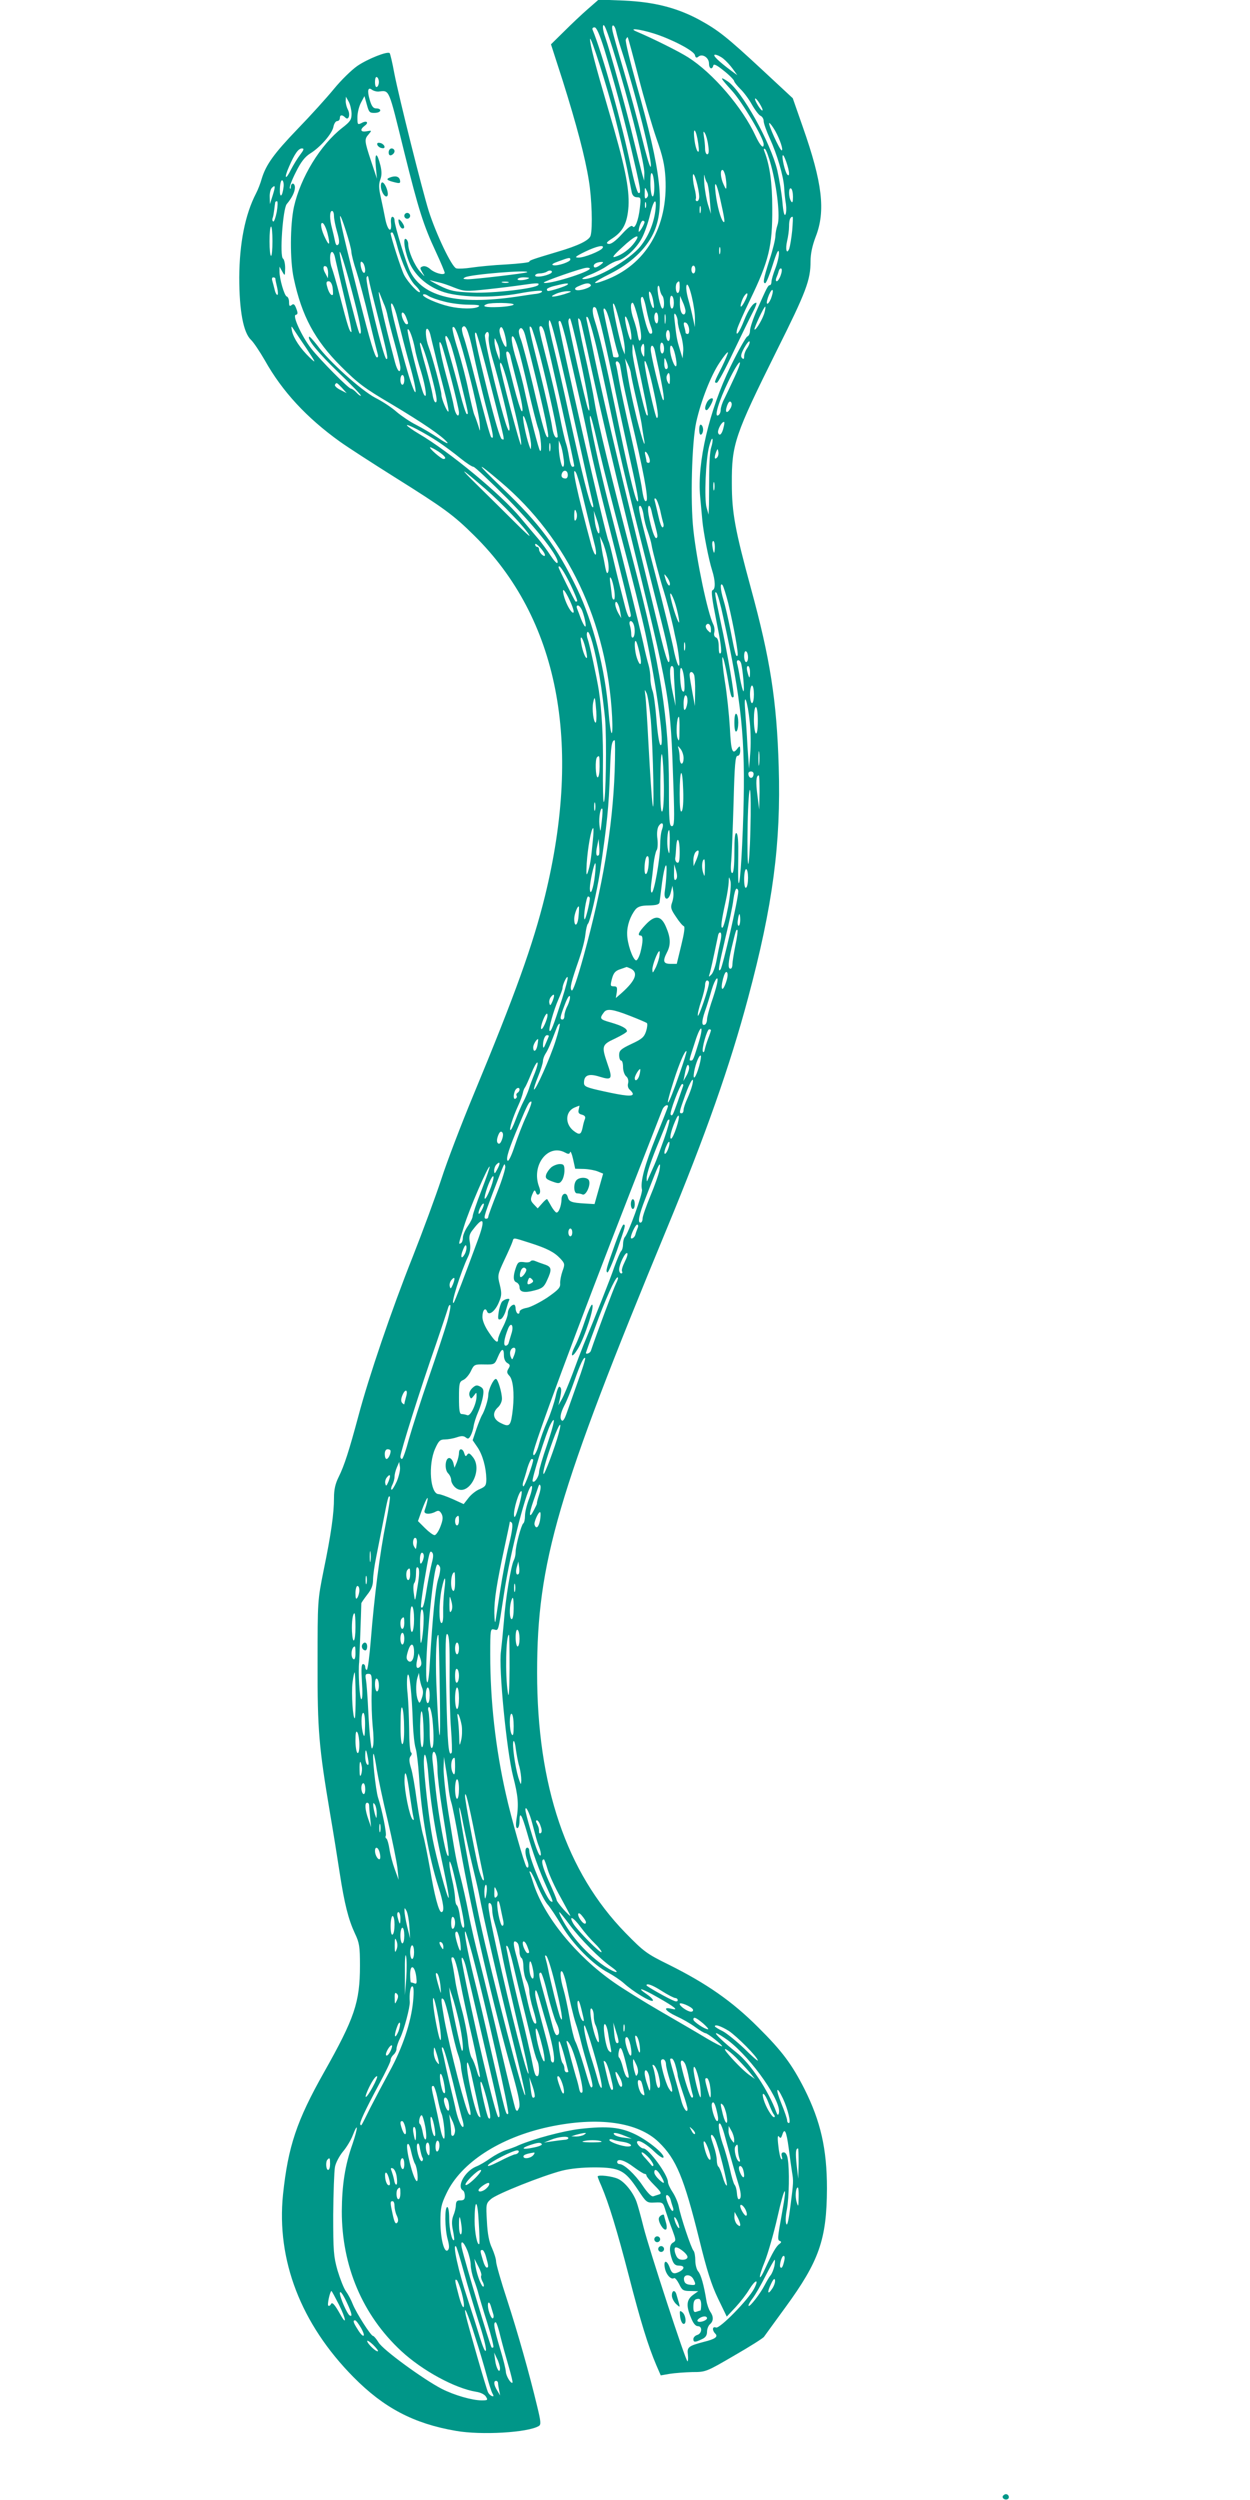 <?xml version="1.0" standalone="no"?>
<!DOCTYPE svg PUBLIC "-//W3C//DTD SVG 20010904//EN"
 "http://www.w3.org/TR/2001/REC-SVG-20010904/DTD/svg10.dtd">
<svg version="1.0" xmlns="http://www.w3.org/2000/svg"
 width="640pt" height="1280pt" viewBox="0 0 640 1280"
 preserveAspectRatio="xMidYMid meet">
<g transform="translate(0,1280) scale(0.1,-0.1)"
fill="#009688" stroke="none">
<path d="M3010 12754 c-30 -26 -85 -78 -122 -115 l-67 -66 60 -186 c71 -226
115 -392 134 -512 15 -90 20 -242 9 -281 -6 -24 -63 -52 -169 -83 -130 -39
-145 -44 -145 -51 0 -4 -53 -10 -118 -14 -64 -3 -144 -11 -177 -16 -33 -5 -68
-7 -79 -4 -23 7 -103 175 -141 294 -34 110 -151 576 -176 704 -10 55 -21 101
-24 104 -11 11 -114 -30 -166 -66 -30 -21 -83 -73 -119 -117 -36 -44 -119
-136 -186 -205 -122 -127 -162 -183 -184 -255 -6 -22 -19 -56 -29 -75 -56
-108 -85 -255 -86 -430 0 -172 21 -283 60 -320 13 -12 45 -60 71 -105 89 -159
214 -294 384 -416 42 -30 169 -112 282 -183 252 -158 299 -192 406 -298 430
-424 555 -1059 362 -1847 -61 -247 -150 -497 -368 -1022 -61 -147 -134 -338
-162 -425 -29 -88 -95 -267 -147 -399 -108 -271 -225 -615 -278 -815 -47 -175
-72 -254 -101 -312 -17 -34 -24 -64 -24 -107 0 -81 -15 -187 -53 -371 -31
-155 -31 -155 -31 -475 -1 -345 7 -431 64 -770 16 -93 38 -230 49 -303 25
-162 45 -240 78 -311 23 -48 26 -67 26 -165 0 -188 -28 -269 -184 -546 -140
-248 -184 -380 -210 -626 -34 -335 91 -662 361 -935 155 -157 308 -238 524
-275 130 -23 370 -9 425 25 12 7 10 24 -9 102 -41 171 -98 372 -154 545 -31
94 -56 182 -56 195 0 13 -10 44 -21 69 -15 31 -23 74 -26 136 -5 89 -5 92 21
115 29 26 263 119 363 145 44 11 104 17 170 17 126 -1 152 -14 218 -113 45
-68 46 -69 88 -67 41 2 42 1 55 -43 8 -25 23 -69 35 -99 18 -49 19 -54 3 -63
-19 -10 -21 -42 -5 -87 8 -23 17 -31 35 -31 29 0 31 -15 5 -30 -31 -16 -41
-12 -52 20 -15 41 -33 39 -25 -2 6 -34 32 -62 47 -52 5 3 16 -11 26 -30 15
-32 21 -36 57 -36 l41 -1 -28 -20 c-32 -24 -35 -55 -9 -116 11 -28 23 -43 35
-43 24 0 22 -37 -3 -45 -11 -3 -20 -13 -20 -21 0 -17 8 -18 43 -1 19 8 27 20
27 38 0 15 7 32 15 39 19 16 19 40 1 65 -7 11 -16 36 -19 55 -13 80 -28 134
-42 150 -8 9 -15 34 -15 56 0 22 -4 44 -9 50 -12 12 -67 177 -76 227 -4 21
-18 53 -31 73 -13 19 -24 43 -24 52 0 37 -99 172 -126 172 -14 0 -39 28 -31
36 9 9 49 -15 89 -54 21 -20 41 -33 44 -29 13 13 -74 85 -141 118 -77 38 -144
45 -285 29 -86 -10 -239 -51 -315 -84 -16 -8 -47 -19 -67 -25 -20 -7 -54 -25
-77 -41 -22 -16 -55 -36 -74 -43 -57 -24 -100 -102 -67 -122 6 -3 10 -16 10
-29 0 -17 -6 -22 -22 -22 -18 1 -23 -5 -24 -24 0 -14 -6 -38 -13 -54 -8 -21
-9 -42 -2 -75 5 -25 8 -48 6 -50 -10 -10 -25 56 -25 110 0 33 -4 59 -10 59
-14 0 -13 -110 2 -165 9 -33 9 -48 1 -56 -18 -18 -38 57 -38 146 0 69 4 89 31
145 74 157 273 286 523 340 252 54 457 26 564 -78 90 -87 129 -183 207 -497
39 -159 62 -232 96 -303 l45 -93 45 48 c24 26 56 67 70 91 32 52 52 56 25 4
-30 -57 -176 -206 -195 -199 -19 8 -21 -14 -4 -31 16 -16 0 -28 -57 -42 -80
-21 -88 -27 -83 -65 2 -19 1 -35 -2 -35 -9 0 -196 572 -225 687 -14 56 -30
114 -36 130 -18 49 -60 101 -94 117 -29 14 -105 23 -105 12 0 -2 8 -24 19 -48
38 -89 81 -230 140 -458 61 -237 99 -360 141 -459 l23 -53 46 8 c25 4 78 8
116 9 69 0 71 1 215 85 80 46 148 89 152 96 4 6 53 73 109 150 173 237 212
348 213 609 0 202 -32 343 -115 509 -64 126 -114 194 -238 317 -133 133 -263
223 -455 319 -116 57 -129 67 -224 164 -302 310 -452 753 -452 1332 0 564 104
920 664 2273 198 478 324 836 416 1181 127 474 169 791 157 1185 -10 339 -44
553 -142 912 -81 298 -98 387 -98 538 -1 201 15 247 230 680 151 302 173 361
173 457 0 39 9 80 26 125 52 132 35 277 -66 564 l-51 146 -157 146 c-182 169
-225 203 -324 257 -114 61 -230 90 -383 97 l-130 5 -55 -48z m165 -329 c66
-225 125 -468 124 -511 l-1 -39 -9 30 c-5 17 -25 98 -45 180 -35 147 -119 450
-147 530 -8 22 -12 46 -9 54 6 17 30 -52 87 -244z m-20 213 c4 -18 15 -58 25
-88 72 -219 166 -595 151 -604 -4 -3 -24 66 -45 152 -21 86 -63 240 -93 342
-30 102 -57 195 -58 208 -5 34 13 26 20 -10z m-61 -90 c52 -171 91 -316 135
-498 51 -216 56 -243 40 -238 -7 2 -24 64 -40 140 -43 211 -145 574 -195 696
-3 6 1 12 10 12 10 0 25 -33 50 -112z m252 81 c90 -28 206 -88 212 -111 3 -14
8 -16 18 -8 20 17 54 -5 54 -35 0 -27 16 -34 22 -11 2 11 18 3 55 -27 29 -23
52 -47 52 -53 1 -5 15 -23 31 -39 17 -16 44 -52 60 -81 16 -28 36 -54 44 -57
9 -4 16 -16 16 -27 0 -11 14 -51 31 -88 38 -83 70 -192 74 -252 1 -25 5 -63 9
-85 3 -22 2 -46 -3 -54 -5 -8 -11 14 -15 65 -4 44 -16 116 -26 161 -34 143
-182 409 -255 457 -43 28 -38 18 22 -48 53 -58 163 -243 163 -275 0 -26 -18
-7 -41 42 -67 146 -218 322 -345 403 -47 30 -177 95 -264 132 -47 20 12 14 86
-9z m-196 -434 c21 -82 48 -197 60 -255 11 -58 23 -115 25 -127 4 -15 13 -23
27 -23 19 0 20 -4 14 -55 -7 -64 -26 -111 -37 -94 -5 8 -23 -5 -56 -41 -32
-35 -55 -51 -67 -49 -15 3 -11 9 20 29 55 36 76 79 82 164 5 92 -19 211 -103
494 -67 229 -95 336 -94 362 2 25 88 -246 129 -405z m119 211 c28 -110 70
-251 92 -315 32 -90 42 -135 46 -201 14 -254 -101 -447 -310 -525 -77 -29 -63
-11 26 33 104 52 183 125 222 207 62 132 41 316 -86 762 -33 118 -58 221 -55
230 4 9 8 14 10 12 2 -2 27 -94 55 -203z m434 94 c15 -12 36 -35 49 -53 l23
-32 -30 22 c-67 50 -100 82 -84 83 9 0 28 -9 42 -20z m-1763 -120 c0 -10 -4
-22 -10 -25 -6 -4 -10 7 -10 25 0 18 4 29 10 25 6 -3 10 -15 10 -25z m-4 -49
c60 6 51 26 134 -311 73 -294 98 -373 161 -508 26 -56 47 -106 46 -110 -4 -13
-52 0 -74 20 -13 12 -29 18 -39 14 -15 -6 -15 -8 0 -34 14 -22 11 -20 -13 7
-30 34 -61 107 -61 142 0 10 -5 21 -11 25 -20 12 -4 -78 22 -131 30 -60 86
-109 158 -136 82 -32 261 -37 401 -11 58 11 109 16 114 12 5 -5 -7 -11 -25
-14 -19 -2 -65 -9 -104 -15 -302 -44 -478 -2 -545 129 -20 40 -80 235 -80 262
0 10 -5 18 -11 18 -6 0 -9 -14 -7 -32 5 -55 -17 -40 -29 19 -6 32 -17 84 -24
116 -10 43 -10 65 -2 87 8 21 8 42 1 72 -18 71 -30 70 -24 -2 l6 -65 -30 90
c-35 106 -35 112 -12 138 16 19 16 20 -10 15 -32 -6 -37 8 -11 28 24 17 10 29
-16 14 -20 -10 -21 -8 -21 30 0 22 8 55 18 74 l18 34 12 -43 c11 -40 14 -44
42 -43 33 1 37 23 5 23 -14 0 -23 12 -32 44 -14 47 -9 68 12 51 7 -5 21 -9 31
-9z m-136 -112 c0 -32 -6 -41 -47 -73 -113 -88 -214 -254 -248 -405 -20 -93
-21 -274 -1 -366 41 -193 108 -317 241 -450 87 -87 121 -113 259 -194 162 -97
259 -163 286 -196 8 -10 -12 -1 -45 22 -33 22 -85 53 -115 68 -30 15 -74 45
-98 65 -23 21 -72 54 -110 73 -75 40 -238 187 -297 268 -21 27 -40 48 -42 45
-12 -12 46 -83 153 -186 64 -61 114 -113 112 -116 -3 -2 -13 5 -23 16 -10 11
-23 20 -28 20 -12 0 -158 147 -204 206 -47 60 -97 168 -79 172 11 2 12 9 3 32
-8 22 -14 27 -24 18 -10 -8 -13 -5 -13 15 0 14 -5 27 -12 29 -12 4 -37 89 -37
128 l0 25 14 -25 c14 -25 14 -24 15 17 0 23 -5 45 -11 49 -18 11 -1 254 19
279 27 32 42 63 42 85 0 25 -20 27 -21 3 0 -10 -3 -13 -5 -6 -3 6 11 43 31 82
25 51 46 78 73 95 52 32 112 101 119 136 3 17 12 30 19 30 8 0 14 7 14 15 0
18 12 19 28 3 17 -17 27 15 13 41 -6 11 -11 30 -11 43 l1 23 14 -25 c8 -14 14
-41 15 -61z m2096 39 c9 -16 11 -27 5 -23 -6 3 -18 20 -27 37 -9 16 -11 27 -5
23 6 -3 18 -20 27 -37z m73 -128 c25 -45 43 -100 33 -100 -10 1 -73 140 -63
140 4 0 17 -18 30 -40z m-394 -65 c5 -35 4 -47 -3 -40 -6 6 -14 35 -17 65 -8
69 10 47 20 -25z m51 -9 c5 -31 3 -46 -5 -46 -6 0 -11 13 -11 29 0 16 -3 44
-6 62 -4 27 -3 30 5 17 6 -9 14 -37 17 -62z m-2089 -48 c-14 -18 -35 -53 -47
-76 -29 -59 -37 -46 -10 15 29 67 48 93 66 93 12 0 10 -7 -9 -32z m2411 -55
c31 -116 47 -265 33 -304 -6 -18 -11 -44 -11 -58 0 -15 -13 -70 -30 -121 -32
-101 -35 -120 -22 -120 5 0 22 42 38 93 20 64 30 84 32 66 2 -14 -6 -50 -17
-80 -12 -30 -21 -62 -21 -71 0 -10 -4 -18 -8 -18 -10 0 -16 -13 -66 -126 -20
-45 -36 -93 -36 -107 0 -14 -6 -27 -14 -30 -7 -3 -46 -72 -86 -154 -109 -224
-172 -493 -155 -668 4 -44 9 -98 11 -120 5 -58 33 -203 50 -255 17 -54 18 -97
2 -102 -8 -3 -2 -48 20 -158 21 -103 29 -157 22 -164 -7 -7 -10 4 -10 32 0 27
-5 45 -14 48 -8 3 -12 13 -9 25 3 11 1 30 -5 42 -29 59 -85 325 -102 485 -16
145 -8 449 15 552 24 107 74 236 119 303 21 32 40 56 43 53 2 -2 -12 -36 -31
-75 -40 -78 -41 -81 -26 -81 6 0 44 71 85 158 41 86 86 178 100 205 14 26 21
47 17 47 -16 0 -40 -35 -62 -90 -25 -64 -46 -91 -36 -46 4 16 34 84 66 150 97
201 115 274 114 471 0 129 -13 219 -40 289 -5 13 -4 17 3 13 6 -4 20 -42 31
-84z m92 -42 c0 -9 -3 -11 -9 -5 -12 13 -30 92 -23 99 6 6 32 -69 32 -94z
m-326 -12 c3 -17 6 -41 5 -53 0 -18 -3 -16 -14 9 -16 34 -19 75 -6 75 5 0 11
-14 15 -31z m-364 -57 c0 -33 -4 -51 -10 -47 -5 3 -10 34 -10 68 0 44 3 58 10
47 5 -8 10 -39 10 -68z m230 -49 c0 -13 -5 -23 -11 -23 -6 0 -9 6 -6 13 2 6
-1 32 -8 57 -6 25 -9 54 -7 65 5 21 31 -71 32 -112z m40 72 c4 -5 11 -44 14
-85 l6 -75 -14 44 c-8 24 -17 74 -20 110 -2 36 -2 55 1 41 3 -14 8 -29 13 -35z
m-2168 -21 c-6 -53 -21 -62 -19 -11 1 27 6 46 12 44 5 -2 9 -17 7 -33z m2235
-61 c23 -103 27 -129 16 -118 -13 14 -31 79 -39 145 -9 73 4 59 23 -27z
m-2291 16 l-14 -44 -1 36 c-1 19 4 40 11 47 18 18 19 9 4 -39z m1916 -11 c-9
-9 -12 -4 -11 23 0 32 1 33 11 11 8 -17 8 -26 0 -34z m748 4 c0 -28 -3 -33
-10 -22 -13 20 -13 73 0 65 6 -3 10 -23 10 -43z m-2643 -77 c-6 -30 -14 -52
-18 -49 -5 2 -6 11 -3 18 3 7 6 26 8 42 2 16 4 32 5 37 0 4 5 7 9 7 5 0 4 -25
-1 -55z m1890 23 c-3 -7 -5 -2 -5 12 0 14 2 19 5 13 2 -7 2 -19 0 -25z m48
-20 c-9 -65 -35 -127 -75 -178 -55 -70 -231 -171 -293 -169 -14 0 -1 9 33 22
31 12 69 32 86 44 17 12 42 25 56 28 40 10 100 67 126 119 13 25 31 77 40 116
19 82 37 94 27 18z m232 -5 c-3 -10 -5 -4 -5 12 0 17 2 24 5 18 2 -7 2 -21 0
-30z m-1877 -19 c0 -14 7 -51 16 -81 11 -38 13 -58 6 -65 -8 -8 -13 -2 -17 18
-3 16 -10 45 -15 65 -13 47 -13 89 0 89 6 0 10 -12 10 -26z m89 -184 c1 -14
12 -59 26 -100 13 -41 43 -151 65 -245 22 -93 43 -176 45 -182 2 -7 0 -13 -5
-13 -10 0 -35 82 -89 295 -74 291 -101 408 -100 427 2 21 58 -155 58 -182z
m2257 109 c-4 -39 -11 -80 -15 -92 -13 -33 -21 -4 -11 39 5 21 10 55 10 75 0
33 6 49 18 49 3 0 1 -32 -2 -71z m-756 44 c-1 -13 -29 -59 -30 -48 0 21 13 55
21 55 5 0 9 -3 9 -7z m-1623 -58 c14 -57 10 -69 -10 -28 -23 45 -30 86 -15 81
7 -3 18 -26 25 -53z m-282 -40 c0 -41 -3 -75 -7 -75 -5 0 -8 34 -8 75 0 41 3
75 8 75 4 0 7 -34 7 -75z m639 -25 c22 -85 65 -178 95 -204 11 -11 21 -24 21
-29 0 -18 -61 46 -81 85 -15 29 -69 197 -69 214 0 2 4 4 8 4 5 0 16 -32 26
-70z m1216 20 c-24 -34 -64 -64 -100 -75 -19 -6 -10 7 35 48 66 62 100 76 65
27z m-165 -30 c-10 -16 -96 -50 -124 -49 -21 0 -15 6 34 30 60 29 102 38 90
19z m602 -27 c-3 -10 -5 -4 -5 12 0 17 2 24 5 18 2 -7 2 -21 0 -30z m-1972
-20 c3 -16 25 -108 48 -205 24 -98 40 -178 36 -178 -9 0 -18 27 -59 185 -17
66 -36 130 -41 143 -12 30 -12 82 1 82 5 0 12 -12 15 -27z m69 -108 c46 -169
68 -264 63 -279 -6 -15 -10 -4 -56 174 -65 255 -71 334 -7 105z m1136 96 c0
-12 -65 -34 -87 -29 -12 3 -2 10 27 20 54 20 60 21 60 9z m-1056 -27 c9 -23 7
-46 -3 -40 -11 7 -21 56 -11 56 4 0 11 -7 14 -16z m1212 1 c-23 -17 -36 -19
-36 -6 0 11 18 19 40 20 11 0 10 -3 -4 -14z m-1396 -43 l-1 -27 -13 25 c-15
25 -12 45 5 35 5 -4 9 -18 9 -33z m1880 18 c0 -11 -4 -20 -10 -20 -5 0 -10 9
-10 20 0 11 5 20 10 20 6 0 10 -9 10 -20z m-540 5 c0 -18 -222 -86 -236 -72
-5 5 195 75 219 76 9 1 17 -1 17 -4z m977 -35 c-6 -17 -15 -30 -20 -30 -5 0
-6 8 -2 18 4 9 10 25 12 34 3 10 9 16 13 13 5 -3 3 -19 -3 -35z m-1178 10
c-27 -15 -79 -22 -79 -11 0 6 10 11 23 11 12 0 29 4 37 9 8 6 18 7 23 4 5 -3
3 -9 -4 -13z m-120 6 c-5 -5 -269 -36 -306 -36 -22 1 -25 3 -12 10 26 15 333
40 318 26z m-772 -196 c56 -221 63 -252 51 -248 -15 5 -110 398 -101 418 5 11
8 9 11 -10 2 -14 20 -86 39 -160z m-517 163 c0 -5 4 -25 9 -45 5 -21 5 -38 1
-38 -4 0 -11 12 -14 28 -4 15 -9 35 -12 45 -3 9 -1 17 5 17 6 0 11 -3 11 -7z
m1299 3 c-12 -10 -59 -15 -59 -6 0 5 14 10 32 10 17 0 29 -2 27 -4z m-461 -22
c15 -3 50 -15 79 -27 50 -19 58 -20 170 -8 65 7 145 17 178 22 76 11 88 11 81
0 -12 -18 -234 -44 -339 -39 -91 4 -111 8 -168 36 -35 18 -56 30 -46 27 11 -3
31 -8 45 -11z m-545 -26 c2 -18 3 -35 1 -37 -8 -8 -22 13 -29 42 -6 20 -4 27
8 27 9 0 17 -13 20 -32z m900 25 c-7 -2 -21 -2 -30 0 -10 3 -4 5 12 5 17 0 24
-2 18 -5z m877 -23 c0 -16 -4 -30 -10 -30 -11 0 -14 43 -3 53 11 12 13 8 13
-23z m-575 12 c-9 -8 -84 -32 -99 -32 -3 0 -6 4 -6 9 0 4 19 13 43 18 55 14
73 15 62 5z m120 -1 c7 -12 -61 -34 -77 -25 -8 5 -3 12 17 20 36 16 52 17 60
5z m533 -176 l0 -40 -10 45 c-5 25 -16 70 -25 101 -9 33 -12 63 -7 70 11 18
44 -119 42 -176z m-167 121 c11 -12 12 -66 1 -66 -11 0 -32 102 -23 115 3 6 7
-1 9 -15 2 -14 8 -29 13 -34z m556 -16 c-8 -18 -17 -29 -20 -24 -3 5 2 25 10
44 8 19 17 30 19 24 3 -6 -2 -25 -9 -44z m-1057 24 c-57 -17 -85 -17 -45 1 17
8 44 14 60 14 26 0 25 -2 -15 -15z m455 -39 c5 -27 4 -37 -3 -30 -5 6 -13 28
-17 50 -4 27 -3 37 3 30 6 -5 14 -28 17 -50z m-1380 -10 c8 -16 17 -46 20 -65
4 -19 20 -82 36 -139 16 -58 29 -113 29 -123 0 -33 -15 -19 -27 25 -59 221
-102 418 -76 347 3 -8 11 -28 18 -45z m310 11 c32 -9 89 -16 125 -16 46 0 61
-3 50 -10 -19 -13 -93 -12 -149 1 -62 14 -142 50 -135 60 3 5 15 2 27 -6 12
-8 49 -21 82 -29z m1540 5 c-8 -17 -18 -31 -21 -31 -7 0 6 42 19 58 17 22 19
5 2 -27z m-365 -12 c0 -16 -4 -29 -10 -29 -5 0 -10 16 -10 36 0 21 4 33 10 29
6 -3 10 -19 10 -36z m-141 -31 c7 -35 17 -73 22 -86 12 -31 11 -44 -3 -40 -6
2 -19 38 -29 79 -20 84 -23 109 -10 109 4 0 14 -28 20 -62z m201 -10 c0 -10
-4 -18 -9 -18 -13 0 -21 26 -20 63 l1 32 13 -30 c8 -16 14 -38 15 -47z m-1480
-18 c6 -25 19 -72 27 -105 8 -33 28 -109 45 -168 43 -156 29 -171 -16 -17 -29
98 -74 274 -81 315 -10 53 8 35 25 -25z m600 51 c0 -5 -34 -11 -75 -13 -69 -3
-93 3 -62 15 22 9 137 7 137 -2z m554 -136 c9 -38 16 -81 15 -95 l0 -25 -10
24 c-16 40 -56 230 -50 236 6 7 20 -37 45 -140z m85 58 c12 -54 17 -92 11
-102 -6 -11 -10 -5 -15 24 -3 22 -13 58 -21 80 -16 46 -18 85 -5 85 5 0 18
-39 30 -87z m-179 -83 c17 -74 39 -178 50 -230 10 -52 41 -196 68 -320 59
-264 67 -309 54 -295 -12 13 -51 177 -111 471 -52 251 -81 376 -107 456 -15
46 -11 79 7 61 4 -4 22 -69 39 -143z m825 123 c-7 -32 -45 -96 -52 -90 -4 5
48 117 55 117 2 0 1 -12 -3 -27z m-805 -9 c6 -15 19 -63 29 -108 10 -44 22
-89 26 -98 5 -13 3 -18 -9 -18 -9 0 -16 2 -16 3 0 2 -11 55 -25 117 -14 62
-25 117 -25 122 0 17 11 7 20 -18z m-1030 -20 c12 -31 12 -34 1 -34 -5 0 -14
14 -20 30 -13 37 5 41 19 4z m1290 -5 c0 -17 -4 -28 -10 -24 -5 3 -10 17 -10
31 0 13 5 24 10 24 6 0 10 -14 10 -31z m37 -21 c-2 -13 -4 -5 -4 17 -1 22 1
32 4 23 2 -10 2 -28 0 -40z m63 5 c0 -12 7 -43 16 -68 8 -25 14 -63 12 -83
l-3 -37 -14 45 c-15 50 -17 60 -26 140 -5 40 -4 51 4 40 6 -8 11 -25 11 -37z
m-426 -90 c15 -56 53 -230 86 -387 56 -263 83 -374 233 -966 61 -238 73 -300
60 -300 -5 0 -21 51 -36 113 -15 61 -67 279 -117 482 -119 486 -181 752 -225
960 -19 94 -38 181 -41 195 -4 17 -2 22 5 15 5 -5 21 -56 35 -112z m185 43 c5
-26 5 -46 1 -46 -8 0 -30 87 -30 113 1 24 21 -23 29 -67z m-261 -133 c44 -205
60 -306 43 -267 -11 25 -101 423 -101 447 0 9 3 17 8 17 4 0 26 -89 50 -197z
m6 180 c3 -10 26 -110 50 -223 54 -246 103 -454 191 -815 221 -902 217 -879
233 -1343 6 -176 5 -202 -8 -202 -13 0 -15 29 -15 202 0 346 -42 613 -180
1143 -117 448 -185 728 -200 821 -8 51 -32 169 -54 263 -21 94 -35 171 -30
171 4 0 10 -8 13 -17z m-44 -458 c55 -248 102 -461 106 -475 3 -16 2 -21 -4
-15 -13 14 -53 173 -117 465 -29 135 -65 291 -79 347 -14 56 -26 112 -26 124
0 69 29 -40 120 -446z m-25 337 c15 -64 42 -182 60 -262 19 -80 43 -194 55
-255 12 -60 51 -225 87 -365 73 -286 123 -488 123 -501 0 -5 -3 -9 -8 -9 -4 0
-13 21 -20 48 -26 100 -41 160 -61 245 -11 48 -22 91 -25 96 -14 22 -256 1083
-256 1121 0 6 4 9 9 5 5 -3 21 -58 36 -123z m623 85 c2 -15 -1 -27 -7 -27 -6
0 -11 3 -11 8 0 4 -3 18 -7 31 -4 18 -2 23 8 19 8 -2 15 -17 17 -31z m-1959
-101 c50 -76 51 -79 17 -47 -48 46 -83 99 -91 136 -5 27 -4 28 7 11 7 -11 37
-56 67 -100z m833 -134 c28 -108 52 -219 54 -247 3 -49 3 -49 -7 -15 -6 19
-15 44 -20 55 -5 11 -18 67 -30 123 -11 57 -36 152 -54 210 -19 58 -31 110
-28 115 12 19 34 -46 85 -241z m20 117 c14 -68 44 -194 66 -279 37 -139 43
-174 27 -158 -6 6 -32 101 -85 308 -21 85 -46 175 -54 199 -9 24 -13 47 -10
53 16 25 31 -9 56 -123z m166 74 c5 -23 7 -44 4 -48 -9 -9 -39 69 -34 88 7 26
19 9 30 -40z m177 -95 c40 -156 96 -411 90 -416 -11 -11 -23 13 -29 58 -4 28
-31 149 -61 271 -58 230 -61 249 -45 233 5 -5 25 -71 45 -146z m24 115 c24
-91 151 -660 151 -679 0 -2 -4 -4 -9 -4 -6 0 -13 21 -17 48 -4 26 -11 58 -16
72 -5 13 -21 81 -34 150 -14 69 -43 194 -65 278 -43 168 -43 172 -29 172 5 0
14 -17 19 -37z m-664 -81 c3 -20 17 -72 31 -115 24 -79 33 -148 14 -116 -15
26 -89 323 -83 332 7 11 28 -47 38 -101z m78 76 c3 -13 14 -59 25 -103 10 -44
31 -126 46 -183 15 -57 25 -106 22 -109 -6 -6 -36 64 -36 86 0 22 -47 197 -65
244 -16 41 -20 101 -6 93 5 -3 11 -16 14 -28z m486 -5 c78 -305 125 -513 117
-521 -10 -9 -27 50 -76 260 -27 114 -56 222 -63 240 -8 18 -12 39 -10 46 8 23
22 12 32 -25z m741 -4 c0 -17 -4 -28 -10 -24 -5 3 -10 17 -10 31 0 13 5 24 10
24 6 0 10 -14 10 -31z m-921 -239 c82 -320 76 -293 60 -288 -8 3 -35 93 -70
234 -62 249 -77 325 -61 309 5 -5 37 -120 71 -255z m-7 232 c-2 -16 6 -62 18
-103 36 -120 90 -341 89 -363 -1 -43 -28 40 -80 251 -28 117 -49 219 -46 228
10 26 24 17 19 -13z m-197 -28 c8 -20 31 -102 50 -183 46 -189 44 -181 35
-181 -4 0 -20 48 -35 108 -15 59 -38 144 -51 188 -13 45 -24 87 -24 93 0 21
10 11 25 -25z m348 -29 c9 -27 32 -122 52 -210 20 -88 43 -178 51 -200 13 -37
20 -124 9 -113 -7 6 -52 183 -76 293 -10 50 -30 126 -44 169 -25 79 -33 139
-16 121 5 -6 16 -32 24 -60z m-94 -30 l-1 -30 -13 35 c-7 19 -13 46 -13 60 0
24 0 24 13 -5 8 -16 14 -43 14 -60z m1267 33 c-9 -12 -16 -31 -16 -42 0 -15
-3 -17 -11 -9 -8 8 -5 22 12 53 13 23 25 37 27 31 2 -6 -4 -21 -12 -33z
m-1622 -122 c31 -118 38 -156 26 -156 -5 0 -12 17 -15 38 -3 20 -19 84 -35
142 -17 58 -30 112 -30 120 1 26 29 -49 54 -144z m106 -35 c22 -84 40 -162 40
-173 0 -32 -19 -10 -26 30 -3 20 -21 93 -40 161 -33 121 -45 203 -23 156 5
-11 27 -89 49 -174z m1090 153 c0 -13 -4 -24 -10 -24 -5 0 -10 14 -10 31 0 17
4 28 10 24 6 -3 10 -17 10 -31z m-117 -159 c36 -174 39 -191 28 -180 -11 12
-74 289 -73 325 0 67 3 57 45 -145z m16 148 c0 -34 -1 -36 -11 -16 -6 12 -8
29 -5 37 11 27 17 18 16 -21z m54 0 c3 -16 13 -62 22 -103 22 -109 29 -156 20
-148 -8 7 -51 178 -62 246 -6 39 12 44 20 5z m104 -20 c6 -26 9 -52 5 -57 -7
-12 -30 49 -31 82 -2 39 15 24 26 -25z m-844 -5 c2 -13 16 -66 29 -118 30
-113 41 -177 28 -164 -5 5 -23 63 -40 129 -41 161 -44 175 -32 175 5 0 12 -10
15 -22z m806 -55 c1 -7 -3 -13 -9 -13 -5 0 -10 15 -9 33 0 27 2 29 9 12 5 -11
9 -26 9 -32z m-189 -33 c0 -8 12 -64 26 -125 14 -60 27 -121 29 -135 2 -14 6
-43 10 -65 15 -78 -4 -28 -34 90 -26 106 -41 179 -56 280 l-5 30 15 -30 c8
-16 14 -37 15 -45z m-56 43 c2 -10 7 -38 11 -63 4 -25 24 -117 44 -205 64
-269 92 -417 81 -429 -9 -9 -16 10 -25 74 -4 25 -28 142 -55 260 -27 118 -54
244 -60 280 -6 36 -13 73 -16 83 -3 9 -1 17 5 17 5 0 12 -8 15 -17z m166 -104
c28 -126 34 -169 23 -169 -8 0 -64 254 -63 285 1 27 21 -31 40 -116z m420 38
c-18 -39 -41 -88 -51 -108 -11 -20 -19 -46 -19 -57 0 -12 -5 -24 -12 -28 -24
-15 2 72 52 175 56 116 83 132 30 18z m-1150 -67 c44 -176 62 -259 58 -278 -3
-16 -108 382 -108 409 0 38 22 -20 50 -131z m820 58 c-1 -28 -2 -30 -11 -15
-6 10 -8 25 -5 33 9 24 16 16 16 -18z m-1360 -3 c0 -14 -4 -25 -10 -25 -5 0
-10 11 -10 25 0 14 5 25 10 25 6 0 10 -11 10 -25z m-319 -41 l24 -27 -33 17
c-18 9 -30 21 -27 26 8 13 8 13 36 -16z m1990 -103 c-18 -32 -31 -25 -19 10 7
20 14 27 20 21 6 -6 6 -17 -1 -31z m-1037 -106 c9 -35 16 -74 15 -87 -1 -23
-1 -23 -10 2 -17 49 -37 150 -29 150 4 0 15 -29 24 -65z m364 -110 c22 -94 76
-307 121 -475 45 -168 97 -377 116 -465 58 -272 101 -593 76 -569 -6 5 -15 64
-20 130 -5 65 -14 132 -20 147 -6 16 -11 45 -11 64 0 20 -4 50 -9 67 -5 17
-18 67 -27 111 -19 85 -102 422 -179 720 -43 168 -95 406 -95 435 0 33 12 -7
48 -165z m637 118 c-8 -36 -21 -48 -28 -30 -5 14 17 57 30 57 3 0 2 -12 -2
-27z m-1460 -76 c33 -22 84 -60 113 -84 30 -24 59 -43 66 -43 7 0 85 -74 174
-163 153 -156 270 -306 256 -329 -3 -5 -19 13 -36 39 -17 26 -45 64 -62 84
-17 20 -58 68 -91 108 -99 119 -363 338 -522 431 -29 17 -55 36 -59 41 -9 15
92 -38 161 -84z m1396 -29 c-6 -18 -10 -80 -10 -138 0 -58 -1 -127 -1 -155
l-2 -50 -10 35 c-13 44 -5 248 13 315 7 27 14 44 17 37 2 -6 -1 -26 -7 -44z
m-824 -15 c-3 -10 -5 -2 -5 17 0 19 2 27 5 18 2 -10 2 -26 0 -35z m68 -37 c5
-28 3 -46 -3 -46 -9 0 -23 71 -21 114 l0 21 9 -21 c5 -12 12 -42 15 -68z
m-640 32 c34 -23 44 -38 25 -38 -11 0 -79 59 -67 60 4 0 23 -10 42 -22z m1426
-31 c-13 -13 -15 1 -4 30 7 17 8 17 11 -1 2 -10 -1 -23 -7 -29z m-346 -4 c4
-14 2 -23 -4 -23 -6 0 -11 3 -11 8 0 4 -3 18 -6 32 -8 31 11 16 21 -17z m-762
-120 c343 -290 546 -719 571 -1203 6 -124 -8 -105 -18 25 -17 216 -80 462
-161 630 -105 217 -189 330 -384 517 -137 132 -140 143 -8 31z m-78 -36 c85
-74 206 -201 226 -239 5 -10 -30 23 -78 71 -49 49 -131 130 -183 181 -107 105
-97 101 35 -13z m422 73 c1 -11 -4 -20 -11 -20 -18 0 -25 10 -19 26 8 21 29
17 30 -6z m73 -95 c12 -49 28 -115 35 -145 8 -30 20 -81 28 -112 9 -32 11 -58
6 -58 -4 0 -13 19 -20 43 -76 282 -106 422 -80 377 5 -8 19 -55 31 -105z m677
18 c-3 -10 -5 -2 -5 17 0 19 2 27 5 18 2 -10 2 -26 0 -35z m-277 -105 c6 -29
14 -61 17 -70 2 -10 0 -18 -5 -18 -5 0 -14 24 -20 53 -6 28 -15 63 -18 76 -5
16 -4 22 3 18 6 -4 16 -31 23 -59z m-85 -24 c3 -25 13 -64 22 -87 8 -23 17
-53 19 -67 4 -29 47 -191 62 -235 11 -34 39 -139 52 -200 4 -22 11 -51 14 -65
3 -14 9 -47 12 -75 10 -81 -12 -41 -30 55 -10 47 -50 213 -91 370 -87 332 -91
350 -77 350 5 0 13 -21 17 -46z m41 19 c3 -16 11 -46 17 -68 15 -59 16 -64 8
-70 -9 -5 -27 49 -40 119 -9 49 4 65 15 19z m-383 -12 c2 -10 1 -25 -4 -32 -6
-10 -9 -4 -9 19 0 36 5 42 13 13z m116 -85 c2 -42 -19 1 -24 49 l-5 50 14 -40
c8 -22 15 -49 15 -59z m41 -144 c7 -29 8 -61 4 -70 -5 -13 -9 -6 -15 23 -4 22
-9 49 -12 60 -2 11 -7 38 -10 60 l-6 40 14 -30 c8 -16 19 -54 25 -83z m550 58
c0 -16 -2 -30 -4 -30 -2 0 -6 14 -8 30 -3 17 -1 30 4 30 4 0 8 -13 8 -30z
m-870 -42 c0 -7 -5 -6 -15 2 -8 7 -15 19 -15 26 0 8 -4 14 -10 14 -5 0 -10 6
-10 13 1 14 50 -39 50 -55z m131 -151 c21 -44 37 -83 34 -85 -3 -3 -7 -3 -9
-1 -6 7 -86 168 -86 174 0 21 27 -19 61 -88z m509 4 c0 -21 -16 -2 -24 29 -7
24 -6 24 8 6 9 -11 16 -27 16 -35z m-285 -33 c4 -27 3 -48 -2 -48 -5 0 -9 8
-10 18 -1 9 -4 37 -8 62 -4 31 -3 40 3 30 6 -8 13 -36 17 -62z m584 -68 c28
-119 54 -261 47 -267 -8 -8 -12 7 -36 131 -12 60 -28 130 -36 155 -16 53 -18
90 -5 76 5 -6 18 -48 30 -95z m-820 33 c26 -53 36 -87 22 -79 -14 9 -36 53
-45 89 -9 38 0 34 23 -10z m794 -103 c94 -430 114 -621 103 -1005 -7 -230 -20
-405 -26 -345 -1 14 -1 73 0 131 1 68 -2 109 -9 113 -8 5 -11 -25 -11 -98 0
-69 -4 -106 -11 -106 -7 0 -9 21 -5 63 3 34 8 169 12 300 5 192 9 237 20 237
9 0 14 11 14 28 -1 24 -2 25 -14 10 -26 -35 -33 -17 -39 105 -4 67 -15 175
-26 240 -10 65 -15 119 -12 122 4 2 15 -42 25 -98 17 -102 21 -115 32 -105 6
6 -31 223 -66 383 -31 147 -33 161 -22 150 6 -5 22 -62 35 -125z m-238 42 c9
-35 14 -66 12 -69 -5 -4 -30 68 -42 122 -13 58 14 11 30 -53z m-290 -12 l6
-35 -15 25 c-8 14 -15 34 -16 45 0 31 19 4 25 -35z m-194 3 c15 -40 23 -89 14
-80 -5 4 -14 22 -21 40 -6 17 -15 40 -19 50 -4 10 -3 17 4 17 6 0 16 -12 22
-27z m263 -69 c9 -23 7 -62 -3 -68 -5 -3 -9 4 -9 17 0 12 -3 32 -7 45 -8 25 9
31 19 6z m396 -27 c0 -20 -1 -20 -16 -5 -9 9 -13 21 -9 27 10 16 25 3 25 -22z
m-570 -242 c11 -66 23 -163 28 -215 9 -100 4 -432 -7 -426 -3 2 -5 82 -4 178
2 151 -6 293 -21 393 -9 59 -48 240 -57 263 -5 13 -6 29 -2 35 10 17 40 -90
63 -228z m-72 145 c6 -24 9 -46 7 -48 -6 -7 -22 32 -29 73 -10 53 8 34 22 -25z
m277 -25 c14 -59 4 -76 -14 -24 -12 34 -15 97 -5 86 4 -3 12 -31 19 -62z m232
18 c-3 -10 -5 -2 -5 17 0 19 2 27 5 18 2 -10 2 -26 0 -35z m323 -39 c0 -13 -4
-24 -10 -24 -5 0 -10 14 -10 31 0 17 4 28 10 24 6 -3 10 -17 10 -31z m-36 -29
c8 -23 20 -151 12 -144 -3 3 -11 32 -17 65 -5 32 -12 67 -15 77 -6 21 12 23
20 2z m-344 -38 c0 -13 2 -60 5 -103 l4 -79 -14 65 c-17 77 -19 140 -5 140 6
0 10 -11 10 -23z m390 -9 c0 -36 -4 -35 -14 5 -4 16 -2 27 4 27 5 0 10 -14 10
-32z m-337 -35 c4 -57 2 -72 -9 -61 -11 11 -17 118 -7 118 6 0 13 -26 16 -57z
m51 21 c3 -9 6 -48 5 -87 l-1 -72 -13 70 c-7 39 -14 78 -14 88 -1 21 15 22 23
1z m306 -99 c0 -25 -4 -45 -10 -45 -5 0 -10 20 -10 45 0 25 5 45 10 45 6 0 10
-20 10 -45z m-528 -130 c5 -60 11 -200 13 -310 4 -233 -6 -159 -25 190 -6 116
-13 226 -16 245 -4 33 -4 33 7 10 6 -14 15 -74 21 -135z m188 98 c0 -16 -5
-35 -10 -43 -7 -11 -10 -4 -10 28 0 23 5 42 10 42 6 0 10 -12 10 -27z m-467
-55 c2 -32 0 -58 -3 -58 -11 0 -20 69 -13 103 8 38 10 30 16 -45z m786 -57 c5
-47 6 -120 2 -161 l-6 -75 -8 115 c-3 63 -9 147 -12 185 -8 103 13 46 24 -64z
m41 8 c0 -44 -4 -68 -10 -64 -5 3 -10 35 -10 71 0 36 4 64 10 64 6 0 10 -30
10 -71z m-401 -46 c0 -56 -2 -64 -10 -43 -9 23 -4 110 7 110 2 0 4 -30 3 -67z
m-332 -215 c-11 -290 -61 -587 -158 -940 -34 -123 -56 -185 -62 -179 -11 11
-3 42 38 160 14 40 29 96 32 125 3 28 9 53 13 56 10 7 46 165 61 260 38 256
46 338 52 517 4 131 9 163 24 163 3 0 3 -73 0 -162z m353 70 c0 -15 -4 -28
-10 -28 -5 0 -10 13 -10 29 0 16 -3 38 -6 48 -5 16 -4 16 10 -1 9 -11 16 -32
16 -48z m387 -30 c-2 -18 -4 -6 -4 27 0 33 2 48 4 33 2 -15 2 -42 0 -60z
m-488 -110 c1 -75 -3 -129 -9 -133 -7 -4 -10 50 -9 157 1 97 4 151 9 133 4
-16 8 -87 9 -157z m-329 97 c0 -30 -4 -55 -10 -55 -11 0 -14 93 -3 103 12 12
13 8 13 -48z m420 -229 c-7 -7 -10 21 -10 90 0 131 14 145 18 18 2 -58 -1
-101 -8 -108z m368 187 c-4 -22 -22 -20 -26 1 -2 10 3 16 13 16 10 0 15 -7 13
-17z m31 -90 l-2 -88 -9 73 c-9 67 -7 102 7 102 3 0 4 -39 4 -87z m-47 -191
c-2 -101 -8 -180 -11 -175 -4 4 -5 96 -3 203 2 107 8 186 12 175 4 -11 5 -102
2 -203z m-795 101 c-3 -10 -5 -2 -5 17 0 19 2 27 5 18 2 -10 2 -26 0 -35z m34
-58 c-7 -60 -7 -60 -12 -18 -4 39 6 92 15 82 2 -2 1 -31 -3 -64z m309 -41 c-6
-14 -10 -51 -10 -82 0 -69 -31 -242 -43 -242 -5 0 -6 19 -3 43 3 23 9 69 12
102 4 33 11 65 16 72 5 6 7 32 4 58 -4 27 -1 53 6 65 17 26 29 15 18 -16z
m-355 -61 c-9 -94 -14 -124 -25 -158 -8 -23 -9 -13 -6 45 5 77 23 180 33 180
3 0 2 -30 -2 -67z m394 -10 c-1 -58 -2 -63 -9 -34 -7 31 -3 101 6 101 2 0 4
-30 3 -67z m-363 -61 c-13 -12 -17 8 -9 44 l8 39 3 -39 c2 -21 1 -41 -2 -44z
m414 17 c0 -44 -3 -59 -12 -56 -7 2 -12 13 -11 23 2 10 4 36 5 57 4 61 18 42
18 -24z m86 -40 l-15 -34 -1 31 c0 16 6 36 12 42 19 19 20 0 4 -39z m-245 -27
c-4 -50 -21 -66 -21 -20 0 40 9 72 18 63 4 -3 5 -23 3 -43z m288 -19 c-1 -45
-1 -46 -10 -18 -8 27 -4 65 7 65 2 0 4 -21 3 -47z m-563 -34 c-7 -67 -25 -115
-26 -67 0 31 21 128 28 128 3 0 2 -27 -2 -61z m366 4 c-1 -27 -5 -65 -8 -85
-8 -49 20 -54 31 -5 l8 32 4 -28 c3 -16 0 -42 -6 -58 -9 -25 -6 -35 20 -73 16
-25 34 -46 40 -48 7 -2 2 -37 -13 -98 l-23 -95 -32 0 c-37 0 -41 14 -18 59 20
38 19 75 -5 130 -25 60 -57 63 -106 10 -34 -36 -42 -54 -24 -54 13 0 13 -31
-1 -86 -7 -25 -17 -43 -23 -41 -17 6 -45 87 -45 135 -1 43 16 92 43 126 12 14
29 20 68 20 39 1 53 5 55 16 1 8 7 54 13 103 13 93 27 118 22 40z m49 -26 c-8
-8 -11 2 -10 34 l1 44 10 -34 c6 -23 6 -37 -1 -44z m369 9 c0 -25 -4 -48 -10
-51 -6 -4 -10 13 -10 44 0 28 5 51 10 51 6 0 10 -20 10 -44z m-102 -149 c-11
-59 -24 -107 -30 -107 -9 0 -5 34 18 138 8 35 14 78 15 95 1 31 1 31 9 6 4
-16 0 -66 -12 -132z m52 79 c0 -38 -80 -388 -91 -400 -15 -17 -10 12 25 162
19 78 38 167 41 197 4 30 11 55 16 55 5 0 9 -6 9 -14z m-760 -36 c0 -22 -22
-111 -27 -107 -8 9 9 117 18 117 5 0 9 -4 9 -10z m-58 -92 c-4 -49 -22 -58
-22 -12 0 23 18 70 24 62 1 -1 1 -24 -2 -50z m828 -18 c0 -16 -4 -30 -8 -30
-5 0 -7 14 -4 30 2 17 6 30 8 30 2 0 4 -13 4 -30z m-25 -131 c-8 -41 -15 -84
-15 -96 0 -13 -4 -23 -10 -23 -14 0 -12 31 6 108 21 87 23 96 30 90 2 -3 -2
-39 -11 -79z m-76 24 c-5 -21 -14 -65 -20 -98 -6 -33 -18 -67 -27 -75 -13 -13
-14 -13 -10 0 5 13 19 78 44 198 2 13 8 20 13 17 5 -3 5 -21 0 -42z m-314 -85
c-4 -18 -13 -44 -21 -58 -12 -23 -13 -24 -14 -4 0 23 27 94 36 94 3 0 2 -15
-1 -32z m-144 -58 c38 -21 23 -60 -47 -123 l-31 -27 5 30 c3 25 1 30 -15 30
-18 0 -19 3 -10 38 8 30 17 41 41 49 17 6 32 11 34 12 2 0 12 -4 23 -9z m486
-70 c-18 -53 -30 -39 -15 19 7 26 14 39 20 33 6 -6 4 -26 -5 -52z m-840 -87
c-45 -139 -56 -167 -63 -161 -7 7 20 104 45 161 12 27 21 52 21 57 0 18 21 63
26 57 4 -3 -10 -54 -29 -114z m793 75 c-4 -18 -17 -61 -29 -95 -11 -34 -21
-71 -21 -82 0 -11 -4 -22 -9 -26 -19 -11 -20 13 -2 66 11 30 26 80 35 112 18
60 39 81 26 25z m-40 10 c0 -25 -54 -182 -57 -168 -2 8 6 42 17 74 11 33 20
70 20 83 0 12 5 23 10 23 6 0 10 -5 10 -12z m-801 -94 c-10 -23 -13 -25 -16
-11 -3 10 1 25 8 33 17 21 21 11 8 -22z m77 -23 c-9 -16 -16 -39 -16 -51 0
-11 -4 -20 -10 -20 -15 0 -13 12 12 77 12 33 24 51 26 41 2 -9 -4 -30 -12 -47z
m319 -52 c44 -17 83 -34 87 -37 4 -4 2 -23 -4 -42 -10 -30 -21 -40 -75 -65
-55 -26 -63 -34 -63 -57 0 -16 5 -28 10 -28 6 0 10 -15 10 -34 0 -18 7 -39 16
-47 9 -7 13 -21 10 -35 -4 -13 0 -27 9 -34 8 -7 15 -16 15 -21 0 -14 -38 -11
-147 13 -92 20 -103 25 -103 44 0 40 25 49 81 31 62 -19 67 -12 39 67 -31 91
-29 97 40 129 33 16 60 32 60 37 0 14 -25 28 -83 45 -57 16 -59 20 -34 53 15
19 45 15 132 -19z m-427 -21 c-12 -35 -28 -59 -28 -41 0 20 22 73 30 73 5 0 4
-15 -2 -32z m46 -109 c-27 -85 -102 -254 -110 -247 -2 3 7 32 21 66 14 34 25
70 25 80 0 9 6 26 13 37 12 18 25 47 58 134 5 13 12 22 15 19 2 -3 -7 -43 -22
-89z m735 -1 c-28 -91 -30 -98 -41 -98 -11 0 -11 -2 21 97 28 89 46 89 20 1z
m61 57 c0 -2 -6 -22 -14 -42 -8 -21 -16 -47 -18 -58 -2 -11 -6 -15 -9 -10 -8
13 21 115 32 115 5 0 9 -2 9 -5z m-830 -29 c0 -2 -7 -19 -15 -37 -11 -27 -14
-29 -15 -12 0 28 10 53 21 53 5 0 9 -2 9 -4z m-58 -46 c-5 -32 -22 -42 -22
-12 0 14 17 42 25 42 1 0 0 -13 -3 -30z m727 -148 c-60 -175 -83 -202 -29 -34
29 91 58 157 65 150 2 -1 -14 -54 -36 -116z m101 41 c-17 -61 -35 -83 -26 -30
8 44 27 89 34 82 3 -2 -1 -26 -8 -52z m-841 -35 c-12 -29 -26 -66 -31 -83 -5
-16 -18 -46 -28 -65 -10 -19 -28 -61 -40 -93 -12 -32 -24 -56 -27 -53 -6 6 12
63 40 125 12 25 22 55 24 65 2 11 7 24 12 30 4 6 18 37 31 69 12 31 26 57 31
57 5 0 -1 -24 -12 -52z m776 -15 l-16 -28 7 35 c8 44 17 60 22 38 2 -9 -4 -29
-13 -45z m-241 3 c-6 -25 -24 -37 -24 -16 0 13 23 50 28 46 1 -2 0 -15 -4 -30z
m270 -53 c-4 -16 -15 -46 -25 -68 -10 -22 -19 -48 -19 -57 0 -10 -4 -18 -10
-18 -14 0 -13 5 18 92 26 74 50 108 36 51z m-47 -5 c-2 -7 -15 -42 -27 -78
-26 -73 -28 -76 -36 -67 -8 8 48 157 59 157 5 0 7 -6 4 -12z m-837 -17 c0 -6
-5 -13 -10 -16 -6 -4 -8 -10 -5 -15 3 -5 1 -11 -5 -15 -11 -7 -13 15 -4 39 7
17 24 22 24 7z m36 -133 c-19 -40 -46 -111 -61 -156 -15 -46 -31 -80 -36 -75
-10 10 7 63 58 183 45 108 52 120 63 120 5 0 -6 -33 -24 -72z m267 31 c-4 -15
0 -22 16 -26 15 -4 20 -11 16 -22 -4 -9 -9 -28 -12 -44 -8 -37 -16 -40 -46
-17 -46 36 -43 100 6 120 12 5 23 9 24 9 0 1 -1 -8 -4 -20z m457 16 c0 -3 -27
-72 -61 -155 -58 -144 -82 -233 -72 -271 5 -18 -70 -225 -88 -243 -5 -6 -9
-22 -9 -36 0 -14 -4 -30 -10 -36 -5 -5 -20 -41 -34 -79 -21 -63 -102 -266
-158 -400 -11 -27 -37 -95 -57 -150 -21 -55 -45 -113 -55 -130 l-17 -30 7 30
c10 45 10 59 -1 65 -5 3 -14 -20 -20 -50 -7 -30 -25 -86 -42 -125 -17 -38 -36
-91 -43 -118 -11 -43 -30 -73 -30 -49 0 35 223 637 500 1347 84 215 156 400
161 413 7 19 29 32 29 17z m43 -109 c-10 -31 -22 -56 -27 -56 -9 0 -1 39 20
88 22 54 28 30 7 -32z m-63 -58 c-18 -51 -40 -111 -50 -133 -10 -22 -23 -51
-29 -65 -9 -23 -10 -23 -10 -4 -1 24 24 97 67 199 16 39 32 79 36 89 3 10 9
16 13 13 3 -4 -9 -48 -27 -99z m-830 -3 c-7 -19 -14 -25 -21 -18 -6 6 -6 19 1
38 7 19 14 25 21 18 6 -6 6 -19 -1 -38z m850 -50 c-6 -15 -13 -25 -17 -22 -3
4 0 21 8 38 16 39 24 24 9 -16z m-527 -16 c17 -9 22 -9 26 2 2 8 9 -8 15 -35
l11 -50 45 -1 c25 -1 57 -7 71 -13 l27 -11 -22 -78 -22 -78 -49 3 c-69 4 -82
9 -88 33 -7 28 -32 19 -32 -12 -1 -34 -15 -71 -27 -67 -5 2 -17 17 -26 33 -9
17 -19 32 -20 35 -2 3 -14 -7 -26 -21 l-23 -26 -20 21 c-17 18 -18 25 -8 50
10 24 13 26 19 11 4 -12 10 -15 17 -8 6 6 6 19 -1 37 -41 109 45 222 133 175z
m-347 -86 c-13 -24 -15 -25 -16 -7 0 11 5 25 12 32 19 19 21 6 4 -25z m0 -117
c-25 -63 -46 -120 -46 -126 0 -5 -4 -10 -10 -10 -16 0 -13 10 33 132 64 166
59 156 64 136 2 -9 -16 -69 -41 -132z m830 110 c-4 -19 -24 -77 -46 -129 -22
-53 -40 -105 -40 -116 0 -12 -5 -21 -11 -21 -15 0 -7 41 24 120 14 36 35 91
48 123 25 64 34 73 25 23z m-911 -101 c-25 -64 -45 -124 -45 -132 0 -8 -11
-31 -25 -51 -14 -20 -25 -47 -25 -59 0 -12 -4 -25 -10 -28 -14 -8 -13 -7 16
87 26 86 124 312 131 305 2 -3 -17 -57 -42 -122z m49 18 c-21 -57 -40 -82 -30
-39 11 45 36 100 42 93 3 -3 -2 -27 -12 -54z m-48 -120 c-8 -15 -15 -22 -16
-15 0 17 20 55 27 49 2 -3 -2 -18 -11 -34z m-21 -156 c-63 -172 -117 -312
-122 -317 -19 -17 36 158 74 237 10 21 13 44 9 70 -6 32 -3 45 16 68 56 73 64
52 23 -58z m820 66 c-4 -10 -10 -26 -12 -35 -4 -15 -23 -26 -23 -14 0 16 24
66 32 66 6 0 7 -8 3 -17z m-335 -23 c0 -11 -4 -20 -10 -20 -5 0 -10 9 -10 20
0 11 5 20 10 20 6 0 10 -9 10 -20z m-219 -53 c91 -29 127 -48 158 -81 23 -25
24 -29 11 -64 -7 -20 -13 -49 -12 -63 2 -21 -9 -33 -65 -72 -38 -25 -85 -49
-105 -53 -23 -4 -38 -12 -38 -21 0 -8 -4 -11 -10 -8 -5 3 -10 15 -10 26 0 10
-4 19 -8 19 -15 0 -32 -24 -32 -44 0 -12 -11 -43 -25 -70 -14 -27 -25 -55 -25
-63 0 -24 -15 -13 -47 35 -20 29 -33 60 -33 79 0 35 15 52 24 28 9 -24 43 3
61 49 14 33 14 46 4 88 -12 47 -12 51 23 126 20 42 39 85 42 95 7 21 -1 22 87
-6z m-331 -57 c-18 -33 -25 -15 -9 22 9 23 15 28 17 16 2 -9 -2 -27 -8 -38z
m819 -40 c-11 -22 -18 -44 -14 -50 3 -5 1 -10 -4 -10 -6 0 -11 9 -11 20 0 26
31 90 41 84 5 -3 -1 -22 -12 -44z m-880 -116 c-10 -23 -13 -25 -16 -11 -3 10
1 25 8 33 17 21 21 11 8 -22z m835 4 c-12 -24 -97 -250 -129 -345 -4 -11 -25
-19 -25 -10 0 2 20 59 46 128 54 148 104 259 116 259 5 0 1 -14 -8 -32z m-864
-194 c-12 -42 -55 -172 -95 -288 -40 -116 -85 -257 -101 -313 -15 -57 -31
-103 -36 -103 -4 0 -8 5 -8 12 0 23 102 347 183 578 29 85 56 166 60 180 3 13
9 21 12 18 4 -3 -3 -41 -15 -84z m328 -64 c-6 -19 -12 -41 -14 -47 -2 -7 -9
-13 -15 -13 -13 0 -8 35 11 84 16 43 33 20 18 -24z m21 -82 c0 -7 -4 -22 -9
-33 -7 -18 -8 -19 -15 -2 -4 9 -5 24 -1 32 7 18 26 20 25 3z m-59 -28 c0 -17
7 -33 18 -39 14 -8 15 -13 5 -29 -9 -15 -8 -22 4 -35 20 -19 27 -89 19 -169
-10 -89 -16 -97 -60 -75 -42 19 -48 53 -16 82 11 10 20 29 20 43 0 33 -21 102
-31 102 -13 0 -39 -56 -39 -82 0 -24 -19 -83 -33 -105 -4 -7 -17 -38 -28 -70
l-19 -57 24 -35 c27 -39 45 -105 46 -163 0 -33 -4 -39 -33 -52 -19 -7 -45 -28
-58 -45 l-25 -32 -57 26 c-32 14 -63 25 -71 25 -43 0 -55 150 -18 233 18 40
25 47 50 47 16 0 43 5 61 11 23 8 35 8 46 -1 11 -9 16 -7 25 10 6 11 13 33 15
48 2 15 12 47 23 72 11 25 22 62 25 82 5 31 2 40 -15 49 -17 9 -24 7 -41 -9
-13 -14 -17 -27 -13 -39 7 -17 8 -17 22 1 14 19 14 19 14 -2 0 -39 -31 -104
-47 -98 -8 3 -21 6 -29 6 -11 0 -14 18 -14 83 0 76 2 83 23 92 12 6 29 26 38
45 16 34 19 35 69 34 52 -1 53 0 69 38 19 45 31 49 31 8z m376 -141 c-24 -68
-50 -141 -57 -161 -7 -20 -16 -35 -21 -32 -14 9 -9 38 12 79 12 22 34 77 50
123 32 91 49 126 56 119 3 -2 -15 -60 -40 -128z m-877 -71 c-5 -18 -9 -35 -9
-37 0 -3 -5 0 -10 5 -7 7 -8 19 -1 37 15 39 32 34 20 -5z m722 -245 c-23 -66
-41 -128 -41 -139 0 -25 -25 -61 -33 -48 -6 10 70 251 92 292 28 52 20 8 -18
-105z m59 56 c-18 -67 -72 -211 -77 -206 -6 7 13 76 49 175 32 87 48 105 28
31z m-860 -88 c0 -17 -12 -41 -21 -41 -5 0 -9 11 -9 25 0 16 6 25 15 25 8 0
15 -4 15 -9z m730 -45 c0 -19 -43 -136 -50 -136 -4 0 -5 10 -1 23 4 12 14 43
21 70 8 26 18 47 22 47 4 0 8 -2 8 -4z m-699 -112 c-12 -26 -24 -45 -27 -41
-3 3 -1 14 5 25 6 12 11 30 11 41 0 11 5 32 12 48 l12 28 4 -27 c2 -15 -6 -48
-17 -74z m-42 0 c-10 -23 -13 -25 -16 -11 -3 10 1 25 8 33 17 21 21 11 8 -22z
m721 -85 c-12 -30 -22 -70 -22 -89 0 -19 -4 -37 -9 -40 -10 -7 -39 -115 -39
-147 0 -13 -4 -31 -9 -41 -15 -28 -43 -199 -51 -313 -5 -59 -12 -127 -15 -153
-13 -84 29 -511 62 -641 26 -101 30 -144 17 -222 -4 -29 -2 -43 5 -43 6 0 11
17 11 37 0 51 11 34 37 -55 29 -104 65 -203 102 -284 34 -74 36 -82 20 -72
-22 13 -109 217 -109 257 0 9 -4 17 -10 17 -13 0 -13 -31 0 -66 9 -24 7 -44
-4 -33 -10 10 -80 255 -106 374 -53 234 -80 477 -80 714 0 129 1 133 20 128
23 -6 20 -17 50 180 33 222 124 573 143 554 4 -4 -2 -32 -13 -62z m49 14 c-7
-21 -11 -39 -10 -41 1 -1 -6 -16 -15 -33 -25 -50 -28 -26 -4 43 12 35 24 70
27 78 4 11 7 11 10 3 3 -7 -1 -30 -8 -50z m-103 -55 c-14 -49 -22 -65 -24 -49
-5 29 27 133 38 126 4 -2 -2 -37 -14 -77z m-680 -84 c-31 -154 -60 -381 -77
-596 -7 -87 -16 -158 -21 -158 -4 0 -8 7 -8 15 0 8 -5 15 -11 15 -9 0 -10 -25
-6 -90 4 -57 3 -90 -3 -90 -9 0 -17 145 -11 190 1 11 10 256 11 301 0 3 14 23
30 44 22 27 30 49 30 76 0 21 7 73 16 116 8 43 25 125 36 183 24 125 27 134
34 127 3 -2 -6 -63 -20 -133z m210 102 c-3 -13 -9 -31 -12 -40 -7 -19 26 -22
56 -6 15 8 21 6 31 -11 8 -17 7 -31 -6 -65 -9 -24 -23 -44 -30 -44 -7 0 -29
16 -49 36 l-36 36 21 59 c22 59 36 80 25 35z m579 -90 c-7 -36 -20 -47 -28
-23 -5 13 22 72 29 64 3 -3 2 -21 -1 -41z m-415 -1 c0 -14 -4 -25 -10 -25 -11
0 -14 33 -3 43 11 11 13 8 13 -18z m256 -123 c-14 -57 -34 -162 -45 -235 -11
-72 -22 -143 -24 -157 -3 -14 -5 4 -6 40 -1 69 12 152 53 342 14 65 26 121 26
125 0 4 5 2 10 -3 7 -7 3 -43 -14 -112z m-472 6 c-4 -34 -4 -34 -14 -16 -11
17 -3 51 9 43 4 -2 7 -14 5 -27z m-237 -90 c-2 -13 -4 -3 -4 22 0 25 2 35 4
23 2 -13 2 -33 0 -45z m314 -10 c-6 -24 -18 -83 -26 -132 -13 -84 -20 -105
-29 -95 -3 3 4 56 14 119 28 165 30 174 42 162 8 -8 7 -24 -1 -54z m-41 35 c0
-10 -5 -25 -10 -33 -7 -11 -10 -7 -10 18 0 17 5 32 10 32 6 0 10 -8 10 -17z
m486 -91 c-12 -12 -18 8 -10 35 l8 28 4 -28 c2 -16 1 -31 -2 -35z m-403 34 c3
-8 -1 -36 -10 -63 -14 -47 -28 -189 -42 -423 -3 -63 -9 -110 -14 -103 -21 32
29 603 53 603 4 0 10 -6 13 -14z m-115 -97 c-13 -83 -13 -84 -19 -39 -4 25 -3
49 2 55 5 5 9 27 9 49 0 28 3 37 11 29 7 -7 7 -35 -3 -94z m-38 61 c0 -16 -4
-30 -10 -30 -11 0 -14 43 -3 53 11 12 13 8 13 -23z m230 -41 c0 -31 -4 -48
-10 -44 -17 11 -12 95 7 95 2 0 3 -23 3 -51z m-453 -6 c-3 -10 -5 -2 -5 17 0
19 2 27 5 18 2 -10 2 -26 0 -35z m398 -35 c-4 -35 -7 -87 -6 -115 1 -32 -2
-53 -8 -53 -15 0 -14 101 0 173 16 76 24 72 14 -5z m362 -5 c-3 -10 -5 -2 -5
17 0 19 2 27 5 18 2 -10 2 -26 0 -35z m-797 5 c0 -13 -5 -30 -10 -38 -7 -11
-10 -5 -10 23 0 20 5 37 10 37 6 0 10 -10 10 -22z m471 -106 c-8 -13 -10 -5
-10 33 1 48 1 49 10 17 6 -21 6 -39 0 -50z m319 13 c0 -30 -4 -55 -10 -55 -11
0 -13 52 -4 88 10 36 14 26 14 -33z m-510 -55 c0 -32 -4 -62 -10 -65 -6 -4
-10 20 -10 65 0 45 4 69 10 65 6 -3 10 -33 10 -65z m49 -2 c0 -29 -4 -73 -8
-98 -7 -38 -9 -30 -10 53 -1 59 3 97 9 97 6 0 10 -24 9 -52z m-349 -38 c0 -79
-14 -96 -18 -22 -2 47 4 92 13 92 3 0 5 -31 5 -70z m250 20 c0 -16 -4 -30 -10
-30 -11 0 -14 43 -3 53 11 12 13 8 13 -23z m590 -81 c0 -21 -4 -39 -10 -39 -5
0 -10 21 -10 46 0 27 4 43 10 39 6 -3 10 -24 10 -46z m-590 1 c0 -16 -4 -30
-10 -30 -5 0 -10 14 -10 30 0 17 5 30 10 30 6 0 10 -13 10 -30z m232 -167 c-1
-98 2 -230 7 -293 5 -63 6 -119 4 -123 -16 -27 -22 39 -28 313 -6 245 -4 303
6 293 9 -9 12 -59 11 -190z m-50 -118 c5 -302 -4 -273 -18 57 -5 134 0 259 11
246 1 -1 5 -138 7 -303z m357 133 c-1 -123 -4 -159 -9 -123 -14 89 -10 295 6
295 2 0 3 -78 3 -172z m-489 82 c0 -37 -16 -58 -31 -43 -10 10 -9 21 1 53 14
43 30 38 30 -10z m230 20 c0 -16 -4 -30 -10 -30 -5 0 -10 14 -10 30 0 17 5 30
10 30 6 0 10 -13 10 -30z m-530 -26 c0 -21 -4 -33 -10 -29 -17 10 -11 65 7 65
2 0 3 -16 3 -36z m331 -67 c-17 -17 -24 -2 -15 35 l7 33 10 -28 c6 -20 6 -32
-2 -40z m199 -47 c0 -16 -4 -32 -10 -35 -6 -4 -10 10 -10 35 0 25 4 39 10 35
6 -3 10 -19 10 -35z m-529 -99 c0 -62 -2 -115 -4 -118 -10 -9 -19 128 -12 183
4 31 9 54 11 51 2 -2 4 -54 5 -116z m293 -147 c2 -50 8 -106 14 -125 6 -19 13
-81 17 -139 12 -198 49 -413 100 -572 26 -81 32 -128 15 -128 -13 0 -36 85
-59 225 -12 66 -27 143 -35 170 -8 28 -22 106 -32 175 -9 69 -22 145 -30 169
-10 34 -10 48 -2 59 7 8 8 16 2 20 -5 4 -9 57 -9 117 -1 61 -4 143 -8 183 -5
40 -4 83 0 95 9 25 22 -95 27 -249z m-211 162 c-2 -52 1 -130 5 -173 5 -43 6
-89 2 -103 -6 -21 -8 -16 -13 25 -4 28 -9 102 -12 165 -3 63 -8 130 -11 148
-5 27 -3 32 12 32 18 0 19 -8 17 -94z m258 23 c7 -17 6 -34 -2 -55 -10 -27
-12 -27 -19 -9 -11 25 -12 83 -3 115 l8 25 3 -25 c2 -14 7 -37 13 -51z m-221
10 c0 -16 -4 -29 -10 -29 -5 0 -10 16 -10 36 0 21 4 33 10 29 6 -3 10 -19 10
-36z m260 -49 c0 -22 -4 -40 -10 -40 -5 0 -10 18 -10 40 0 22 5 40 10 40 6 0
10 -18 10 -40z m150 -15 c0 -30 -4 -55 -10 -55 -5 0 -10 25 -10 55 0 30 5 55
10 55 6 0 10 -25 10 -55z m-281 -152 c1 -49 -3 -83 -9 -83 -6 0 -10 40 -9 103
0 66 3 95 9 82 5 -11 9 -57 9 -102z m100 -26 c1 -50 -3 -76 -9 -72 -6 4 -9 50
-9 108 2 119 16 89 18 -36z m45 72 c9 -90 7 -149 -4 -149 -6 0 -10 34 -10 83
0 45 -3 92 -6 105 -4 12 -2 22 3 22 6 0 13 -28 17 -61z m-345 -36 c-1 -50 -3
-61 -9 -43 -12 36 -12 110 0 110 6 0 10 -29 9 -67z m495 2 c3 -22 2 -56 -3
-75 -8 -33 -9 -32 -10 21 -1 31 -4 72 -7 90 -4 24 -2 29 4 19 5 -8 12 -33 16
-55z m266 -3 c0 -41 -3 -53 -10 -42 -13 20 -13 113 0 105 6 -3 10 -32 10 -63z
m-790 -95 c0 -30 -4 -46 -10 -42 -5 3 -10 32 -10 63 0 41 3 53 10 42 5 -8 10
-37 10 -63z m819 -112 c6 -22 10 -53 10 -70 -1 -27 -2 -26 -15 14 -17 56 -33
173 -25 186 3 6 9 -12 12 -40 4 -27 11 -68 18 -90z m-775 42 c5 -27 4 -37 -3
-32 -6 3 -11 22 -11 42 0 44 5 41 14 -10z m350 11 c3 -13 6 -46 6 -73 0 -28
11 -118 24 -200 34 -209 39 -253 27 -234 -13 20 -46 206 -60 334 -6 55 -13
121 -16 148 -6 48 8 66 19 25z m-305 -68 c7 -41 31 -158 56 -260 24 -102 46
-212 50 -245 l6 -60 -20 55 c-11 30 -23 76 -27 103 -4 26 -11 50 -15 53 -5 3
-7 9 -4 14 6 10 -19 135 -39 195 -13 39 -33 235 -23 225 3 -3 10 -39 16 -80z
m265 -36 c8 -106 28 -242 55 -369 36 -166 52 -248 48 -252 -6 -6 -64 208 -82
302 -18 93 -45 330 -45 395 1 75 17 24 24 -76z m102 -54 c3 -30 10 -66 15 -80
5 -14 25 -114 44 -224 61 -345 171 -819 273 -1177 28 -101 36 -143 30 -160 -8
-19 -11 -21 -18 -9 -4 8 -38 146 -75 305 -37 160 -85 358 -106 440 -22 83 -49
199 -60 259 -11 59 -30 142 -41 185 -22 84 -26 105 -63 336 -14 88 -24 187
-24 220 l2 60 8 -50 c5 -27 12 -75 15 -105z m34 103 c0 -35 -3 -44 -10 -33
-16 25 -11 80 7 80 2 0 3 -21 3 -47z m-478 4 c3 -13 1 -32 -3 -43 -5 -13 -8
-7 -8 24 -1 46 4 55 11 19z m247 -152 c7 -49 15 -99 18 -110 3 -13 2 -17 -5
-10 -15 15 -42 147 -41 202 1 67 13 31 28 -82z m251 35 c0 -27 -4 -50 -10 -50
-5 0 -10 23 -10 50 0 28 5 50 10 50 6 0 10 -22 10 -50z m-480 -1 c0 -17 -4
-28 -10 -24 -5 3 -10 17 -10 31 0 13 5 24 10 24 6 0 10 -14 10 -31z m565 -249
c19 -96 38 -186 41 -200 3 -16 2 -21 -4 -15 -5 6 -15 33 -22 60 -20 85 -70
349 -69 370 1 34 17 -29 54 -215z m-545 166 c0 -7 2 -35 5 -62 l5 -49 -14 40
c-17 48 -20 85 -6 85 6 0 10 -6 10 -14z m39 -41 c-1 -29 -1 -29 -9 -5 -4 14
-8 34 -9 45 -1 16 1 17 9 5 5 -8 9 -28 9 -45z m487 -255 c14 -58 30 -125 35
-150 25 -132 98 -450 164 -715 41 -165 75 -309 74 -320 -1 -46 -169 599 -233
895 -45 212 -106 545 -105 573 1 12 10 -23 20 -78 11 -55 31 -147 45 -205z
m309 205 c9 -33 18 -67 20 -75 2 -8 8 -28 14 -43 17 -43 11 -67 -6 -27 -16 35
-63 196 -63 214 0 26 21 -15 35 -69z m43 -15 c7 -18 7 -32 1 -35 -5 -4 -9 -1
-9 4 0 19 -2 26 -11 44 -6 10 -6 17 0 17 5 0 14 -13 19 -30z m-821 -27 c-3
-10 -5 -2 -5 17 0 19 2 27 5 18 2 -10 2 -26 0 -35z m-3 -109 c4 -15 4 -29 1
-32 -8 -8 -25 19 -25 41 0 26 17 20 24 -9z m860 -86 c9 -29 38 -93 66 -142 27
-49 50 -92 50 -95 0 -3 -16 12 -35 33 -19 22 -35 43 -35 48 0 4 -18 49 -41 98
-34 77 -41 110 -24 110 2 0 11 -24 19 -52z m-461 -109 c35 -158 39 -189 29
-189 -6 0 -13 25 -17 55 -3 30 -11 57 -16 60 -5 4 -9 21 -9 38 -1 18 -7 59
-15 92 -8 33 -14 69 -14 80 0 19 1 19 9 -1 5 -12 20 -73 33 -135z m411 21 c15
-35 37 -76 49 -90 13 -14 45 -63 73 -109 56 -95 162 -202 238 -241 26 -14 62
-38 80 -54 46 -42 136 -97 148 -90 5 3 -7 17 -27 31 -62 42 -32 35 50 -12 92
-52 113 -70 73 -60 -48 12 -31 -12 25 -38 29 -13 73 -38 97 -56 23 -17 47 -31
52 -31 11 0 89 -62 85 -67 -2 -2 -37 16 -78 40 -41 25 -146 86 -234 137 -88
51 -196 118 -240 149 -197 137 -361 340 -415 511 -4 14 -11 34 -15 45 -6 14
-5 17 3 10 5 -5 22 -39 36 -75z m-262 -25 c-2 -19 -6 -35 -8 -35 -2 0 -4 16
-4 35 0 19 4 35 8 35 4 0 6 -16 4 -35z m50 -27 c-9 -9 -12 -4 -11 23 0 32 1
33 11 11 8 -17 8 -26 0 -34z m33 -115 c5 -21 4 -33 -3 -33 -12 0 -33 110 -24
125 4 6 9 -6 13 -25 4 -19 10 -50 14 -67z m-55 49 c0 -15 5 -43 11 -62 14 -47
27 -99 44 -190 8 -41 42 -189 75 -329 34 -139 59 -255 56 -258 -9 -9 -92 317
-162 634 -46 210 -51 249 -34 238 6 -3 10 -18 10 -33z m-424 -85 l4 -62 -15
60 c-8 33 -14 69 -14 80 0 19 0 19 10 2 6 -11 13 -47 15 -80z m-46 41 c0 -36
-4 -35 -14 5 -4 16 -2 27 4 27 5 0 10 -14 10 -32z m868 -35 c53 -71 153 -172
210 -212 54 -38 27 -37 -31 1 -89 60 -173 153 -221 246 -9 17 -15 32 -12 32 2
0 27 -30 54 -67z m82 16 c0 -14 -12 -10 -26 9 -22 29 -16 51 6 23 11 -13 20
-27 20 -32z m-980 -13 c0 -25 -4 -48 -10 -51 -6 -4 -10 13 -10 44 0 28 5 51
10 51 6 0 10 -20 10 -44z m310 9 c0 -13 -4 -27 -10 -30 -6 -4 -10 8 -10 30 0
22 4 34 10 30 6 -3 10 -17 10 -30z m643 -22 c20 -27 52 -64 71 -82 20 -19 36
-40 36 -45 0 -15 -122 108 -144 144 -27 47 -1 35 37 -17z m-903 -43 c0 -22 -4
-40 -10 -40 -5 0 -10 18 -10 40 0 22 5 40 10 40 6 0 10 -18 10 -40z m284 -17
c10 -64 5 -80 -10 -33 -16 52 -17 70 -5 70 4 0 11 -17 15 -37z m65 -83 c68
-258 191 -804 183 -812 -11 -11 -13 -3 -88 324 -30 134 -70 304 -89 378 -32
130 -52 240 -42 230 3 -3 19 -57 36 -120z m-389 28 c-7 -19 -9 -15 -9 22 0 37
2 41 9 23 6 -14 6 -32 0 -45z m240 14 c0 -15 -2 -15 -10 -2 -13 20 -13 33 0
25 6 -3 10 -14 10 -23z m384 12 c3 -9 6 -26 6 -39 0 -13 5 -27 10 -30 6 -3 10
-25 10 -48 1 -23 7 -53 15 -67 8 -14 15 -38 15 -55 0 -16 9 -59 20 -94 11 -35
18 -67 15 -70 -12 -11 -25 26 -50 139 -15 63 -37 152 -49 198 -17 59 -19 82
-10 82 6 0 15 -7 18 -16z m46 -10 c12 -31 12 -34 1 -34 -5 0 -14 14 -20 30
-13 37 5 41 19 4z m-580 -29 c0 -19 -4 -35 -10 -35 -5 0 -10 16 -10 35 0 19 5
35 10 35 6 0 10 -16 10 -35z m510 -75 c12 -52 33 -140 47 -195 14 -55 33 -137
44 -182 10 -45 23 -91 29 -102 13 -24 13 -81 1 -81 -11 0 -15 13 -31 95 -7 33
-29 130 -50 215 -21 85 -46 191 -55 235 -9 44 -18 91 -21 105 -4 16 -2 22 4
15 6 -5 20 -53 32 -105z m-550 -60 l-7 -85 0 115 c-1 66 2 102 6 85 4 -16 4
-68 1 -115z m759 -15 c34 -137 49 -226 30 -185 -10 22 -53 196 -64 255 -2 11
-7 31 -11 45 -5 18 -4 22 4 15 6 -6 25 -64 41 -130z m-483 -1 c12 -65 41 -199
64 -297 22 -98 39 -184 37 -190 -2 -7 -10 8 -16 32 -7 24 -18 54 -26 65 -7 12
-16 51 -19 88 -4 38 -18 110 -32 160 -14 51 -30 120 -34 153 -5 33 -12 73 -16
89 -5 21 -3 27 6 24 8 -2 22 -50 36 -124z m32 66 c6 -25 47 -200 91 -390 83
-356 86 -370 73 -370 -14 0 -137 525 -186 790 -9 50 10 24 22 -30z m342 -10
c7 -39 -2 -55 -14 -24 -8 21 -8 79 0 71 4 -3 10 -24 14 -47z m-599 -29 c4 -33
3 -41 -9 -36 -7 3 -16 5 -18 5 -2 0 -4 18 -4 41 0 54 23 47 31 -10z m768 -36
c17 -86 37 -169 49 -205 7 -19 19 -62 27 -95 8 -33 26 -96 39 -140 13 -44 22
-84 19 -88 -8 -13 -11 -6 -43 103 -17 57 -37 115 -45 129 -7 15 -20 69 -29
121 -9 52 -23 117 -31 144 -17 56 -20 105 -6 91 5 -6 14 -32 20 -60z m-644
-10 c4 -47 4 -48 -6 -15 -20 67 -22 86 -10 75 6 -6 13 -33 16 -60z m549 -46
c15 -60 35 -127 45 -147 18 -36 18 -62 1 -62 -5 0 -14 19 -20 43 -6 23 -24 90
-40 148 -32 115 -35 129 -21 129 5 0 21 -50 35 -111z m586 16 c30 -19 61 -35
68 -35 6 0 12 -5 12 -11 0 -6 -7 -8 -17 -4 -28 10 -143 75 -143 80 0 13 32 1
80 -30z m-1275 -52 c-10 -106 -54 -238 -120 -358 -30 -55 -74 -138 -98 -185
-51 -102 -46 -95 -52 -88 -7 7 24 73 97 209 32 59 58 113 58 121 0 9 7 21 15
28 8 7 15 20 15 29 0 10 8 35 19 57 20 41 51 159 49 184 -3 41 3 80 13 80 7 0
9 -24 4 -77z m235 -103 c18 -79 26 -160 15 -149 -6 7 -55 234 -61 284 l-4 40
15 -45 c9 -25 24 -83 35 -130z m415 103 c9 -32 27 -94 40 -138 29 -100 40
-175 26 -175 -6 0 -11 8 -11 18 0 9 -11 58 -24 107 -45 168 -56 211 -56 228 0
32 9 17 25 -40z m-733 5 c-10 -22 -11 -21 -11 12 -1 26 2 31 11 22 8 -8 8 -17
0 -34z m212 -86 c20 -107 17 -165 -4 -67 -18 84 -28 165 -21 165 4 0 15 -44
25 -98z m62 -34 c13 -62 30 -131 38 -153 8 -22 15 -51 16 -65 0 -14 11 -71 25
-128 28 -114 30 -131 16 -116 -16 15 -97 330 -126 484 -18 103 -19 118 -4 103
6 -6 22 -62 35 -125z m681 32 c4 -17 2 -22 -5 -15 -14 12 -32 92 -23 100 5 6
11 -11 28 -85z m561 41 c2 -6 -2 -11 -10 -11 -17 0 -58 28 -58 40 0 12 63 -15
68 -29z m-508 -32 c0 -17 4 -38 9 -47 13 -26 24 -99 13 -87 -22 24 -53 183
-33 171 6 -4 11 -21 11 -37z m560 -39 c19 -17 30 -30 25 -30 -17 0 -75 39 -75
50 0 16 13 11 50 -20z m-1560 -41 c-18 -42 -25 -28 -9 18 7 21 14 32 17 25 2
-7 -2 -26 -8 -43z m1073 -6 c3 -21 9 -54 13 -73 6 -31 5 -33 -9 -20 -17 17
-35 146 -19 136 5 -3 12 -23 15 -43z m53 -51 c-11 -11 -18 7 -22 55 l-4 48 15
-49 c9 -26 14 -51 11 -54z m31 61 c-3 -10 -5 -4 -5 12 0 17 2 24 5 18 2 -7 2
-21 0 -30z m-174 -55 c39 -126 66 -238 56 -238 -4 0 -13 19 -19 43 -6 23 -22
77 -36 120 -25 81 -40 157 -31 157 2 0 16 -37 30 -82z m708 54 c42 -28 149
-135 149 -152 0 -4 -31 23 -69 61 -39 37 -88 77 -110 89 -23 11 -41 23 -41 25
0 12 30 2 71 -23z m-956 -74 c10 -37 15 -73 13 -80 -6 -17 -35 73 -43 132 -9
64 10 32 30 -52z m953 25 c123 -94 280 -320 259 -375 -3 -9 -7 -7 -12 7 -41
112 -133 250 -204 306 -64 51 -115 99 -104 99 6 0 33 -17 61 -37z m-452 -34
c5 -49 -8 -30 -21 31 -5 27 -4 32 5 24 6 -6 14 -31 16 -55z m-48 9 c11 -55 2
-72 -14 -27 -15 42 -17 69 -5 69 6 0 14 -19 19 -42z m-337 -60 c10 -40 19 -74
19 -75 0 -2 -4 -3 -10 -3 -5 0 -10 8 -10 18 0 10 -4 22 -9 28 -11 10 -27 122
-17 112 4 -3 16 -39 27 -80z m36 45 c29 -70 64 -216 54 -226 -6 -6 -12 0 -16
19 -3 16 -10 43 -16 61 -5 17 -16 57 -25 90 -8 32 -17 66 -20 76 -10 32 7 17
23 -20z m-930 -19 c-8 -15 -17 -22 -20 -17 -7 10 22 58 30 50 2 -3 -2 -18 -10
-33z m247 -39 c6 -28 5 -29 -9 -11 -8 11 -15 34 -14 50 0 26 2 28 8 11 4 -11
11 -33 15 -50z m76 -120 c22 -93 45 -182 50 -197 4 -16 5 -28 0 -28 -10 0 -30
51 -40 105 -5 22 -16 69 -25 105 -8 36 -20 85 -25 110 -5 25 -12 56 -16 70 -3
16 -2 22 4 15 6 -5 29 -86 52 -180z m884 103 c19 -79 19 -81 6 -73 -6 3 -15
26 -21 51 -6 24 -15 46 -19 49 -4 2 -5 16 -2 30 7 37 17 21 36 -57z m581 10
c23 -24 50 -54 60 -67 l20 -25 -30 21 c-29 21 -86 79 -116 117 -26 35 22 2 66
-46z m-520 -65 c-7 -16 -9 -15 -15 7 -5 14 -8 36 -9 50 0 23 1 23 15 -7 10
-19 13 -40 9 -50z m145 47 c0 -10 9 -46 19 -79 19 -60 16 -78 -5 -43 -17 27
-45 132 -39 143 9 14 25 1 25 -21z m49 -7 c6 -21 11 -43 11 -50 0 -6 11 -44
25 -85 14 -40 25 -79 25 -86 0 -25 -19 -1 -30 36 -5 20 -21 77 -35 126 -29
102 -28 96 -15 96 5 0 14 -17 19 -37z m-334 -49 c17 -70 17 -74 7 -74 -4 0
-13 24 -20 53 -7 28 -15 63 -18 77 -5 19 -4 22 5 14 7 -6 18 -38 26 -70z m383
59 c5 -10 15 -47 21 -82 7 -34 15 -69 18 -77 3 -8 1 -14 -4 -14 -9 0 -40 94
-56 168 -6 26 8 30 21 5z m-1098 -40 c18 -79 50 -226 50 -232 0 -3 -4 -1 -9 4
-22 24 -74 275 -57 275 2 0 9 -21 16 -47z m960 -11 c12 -45 13 -72 1 -72 -4 0
-11 19 -14 43 -3 24 -9 51 -13 62 -5 12 -4 16 4 11 6 -4 16 -23 22 -44z m215
-67 c4 -33 4 -57 1 -53 -9 8 -35 116 -35 143 0 42 27 -29 34 -90z m-261 54 c3
-17 6 -43 5 -58 -1 -22 -3 -20 -14 14 -8 22 -14 48 -14 58 -2 29 16 19 23 -14z
m-1048 -50 c5 -32 4 -41 -5 -34 -6 6 -13 33 -17 60 -7 63 12 40 22 -26z m899
41 c9 -17 13 -36 9 -42 -5 -7 -12 1 -20 23 -21 58 -15 69 11 19z m-1267 -46
c-31 -57 -48 -69 -26 -18 18 41 39 74 48 74 5 0 -5 -25 -22 -56z m972 16 c14
-43 7 -69 -8 -29 -19 51 -23 69 -14 69 5 0 15 -18 22 -40z m-143 -67 c-11 -10
-15 -1 -21 52 l-6 50 17 -47 c9 -27 13 -51 10 -55z m897 66 c3 -17 6 -43 5
-58 -1 -18 -5 -11 -15 24 -16 59 -17 65 -5 65 5 0 11 -14 15 -31z m-351 14 c3
-5 8 -24 12 -43 7 -30 6 -33 -8 -22 -16 13 -29 72 -16 72 4 0 10 -3 12 -7z
m-792 -84 c21 -79 25 -119 10 -103 -8 8 -41 150 -41 177 0 25 13 -7 31 -74z
m-251 -1 c7 -35 16 -70 20 -78 12 -25 22 -130 13 -130 -5 0 -14 26 -20 58 -6
31 -18 88 -27 127 -19 81 -19 85 -7 85 4 0 14 -28 21 -62z m1769 -3 c25 -54
42 -125 30 -125 -5 0 -9 6 -9 14 0 8 -13 46 -29 85 -32 78 -26 98 8 26z m-74
-22 c10 -27 22 -54 28 -60 5 -7 5 -13 0 -13 -11 0 -42 52 -53 90 -14 48 6 34
25 -17z m-1641 11 c3 -9 6 -25 6 -37 0 -27 -16 -11 -25 26 -8 29 8 39 19 11z
m1380 -71 c4 -19 4 -33 -2 -33 -12 0 -35 78 -26 92 8 13 17 -6 28 -59z m46 -2
c10 -55 -5 -52 -19 3 -14 56 -14 63 0 49 6 -6 15 -30 19 -52z m-1543 -58 c6
-32 7 -62 3 -66 -4 -5 -11 9 -15 32 -4 22 -10 43 -15 46 -9 6 -1 45 9 45 4 0
12 -26 18 -57z m49 -14 c4 -30 3 -41 -4 -34 -5 6 -13 33 -16 60 -8 63 10 39
20 -26z m104 -6 c0 -12 -4 -25 -10 -28 -5 -3 -10 2 -10 12 0 10 -2 36 -5 58
l-5 40 14 -30 c9 -16 15 -40 16 -52z m-255 16 c9 -39 -1 -50 -15 -15 -12 34
-13 46 -1 46 5 0 12 -14 16 -31z m1633 -34 c25 -93 62 -223 75 -265 13 -43 13
-70 -1 -70 -4 0 -8 14 -9 31 -1 17 -6 36 -12 43 -5 6 -16 43 -24 81 -9 39 -25
97 -37 129 -20 60 -27 118 -11 101 4 -6 13 -28 19 -50z m-1903 -52 c-39 -110
-54 -210 -55 -345 0 -280 106 -531 304 -715 109 -101 275 -191 384 -209 22 -3
44 -14 50 -25 11 -17 9 -19 -21 -19 -49 0 -140 26 -205 59 -93 48 -302 200
-324 238 -11 18 -24 33 -28 33 -11 0 -85 116 -104 163 -8 21 -24 51 -35 66
-11 15 -30 64 -43 107 -20 71 -22 100 -22 284 1 113 5 223 9 245 4 22 23 57
41 79 18 21 41 59 50 83 29 74 27 39 -1 -44z m325 50 c0 -43 -5 -41 -13 5 -4
18 -2 32 3 32 6 0 10 -16 10 -37z m1428 1 c-4 -3 -12 5 -18 18 -12 22 -12 22
6 6 10 -10 15 -20 12 -24z m201 -29 c0 -20 0 -20 -14 -1 -8 11 -15 31 -15 45
l1 26 14 -25 c8 -14 14 -34 14 -45z m279 -42 c6 -49 14 -104 17 -123 8 -48 8
-51 -8 -175 -9 -72 -16 -104 -21 -92 -5 10 -4 43 3 75 11 60 14 204 4 260 -3
19 -11 32 -20 32 -11 0 -14 -7 -10 -21 4 -13 2 -18 -3 -13 -5 5 -12 36 -15 69
-5 40 -3 55 3 46 8 -11 11 -9 17 8 12 39 21 21 33 -66z m-1048 67 c-8 -5 -26
-9 -40 -9 l-25 1 25 8 c14 4 32 8 40 9 13 1 13 0 0 -9z m210 -6 l35 -14 -39 5
c-22 2 -44 9 -50 15 -14 14 11 12 54 -6z m460 -14 c17 -31 69 -240 61 -240 -5
0 -14 20 -21 45 -7 25 -17 48 -21 51 -5 3 -9 18 -9 33 0 16 -7 48 -15 71 -8
23 -15 46 -15 51 0 15 9 10 20 -11z m-750 3 c0 -5 -10 -9 -22 -9 -13 -1 -41
-5 -63 -8 l-40 -6 35 14 c38 16 90 21 90 9z m170 -19 c0 -2 -26 -3 -57 -3 -44
1 -51 3 -28 8 29 6 85 3 85 -5z m113 -1 c36 -6 53 -23 21 -23 -29 0 -94 23
-94 33 0 5 8 6 18 2 9 -4 34 -9 55 -12z m-943 -17 c0 -14 -4 -28 -10 -31 -6
-4 -10 7 -10 24 0 17 5 31 10 31 6 0 10 -11 10 -24z m1380 -29 c7 -21 10 -41
7 -44 -8 -7 -23 26 -32 67 -9 45 8 29 25 -23z m-1505 -66 c12 -20 19 -95 8
-88 -18 11 -58 171 -47 188 5 8 12 -5 19 -37 6 -27 15 -56 20 -63z m38 32 c4
-6 3 -14 -2 -18 -13 -7 -34 72 -24 88 5 7 10 -1 13 -23 4 -20 9 -41 13 -47z
m37 40 c0 -28 -3 -34 -10 -23 -13 20 -13 60 0 60 6 0 10 -17 10 -37z m574 29
c3 -5 -17 -13 -45 -18 -55 -12 -66 -4 -16 13 42 14 55 15 61 5z m1004 -24 c0
-13 3 -34 7 -47 6 -16 5 -22 -3 -17 -13 8 -26 62 -17 76 10 15 13 12 13 -12z
m311 -75 l-2 -78 -8 69 c-7 64 -5 86 7 86 2 0 3 -35 3 -77z m-1434 57 c-3 -5
-11 -10 -17 -10 -6 0 -43 -16 -81 -36 -46 -23 -66 -30 -57 -18 16 18 126 74
148 74 7 0 10 -4 7 -10z m75 -15 c-14 -16 -50 -21 -50 -6 0 8 15 14 54 20 5 0
3 -6 -4 -14z m595 -16 c14 -17 23 -34 20 -37 -3 -3 -6 -3 -7 -1 -2 2 -16 19
-32 37 -17 17 -25 32 -19 32 6 0 23 -14 38 -31z m-1635 -29 c0 -16 -4 -30 -10
-30 -11 0 -14 43 -3 53 11 12 13 8 13 -23z m380 -1 c0 -17 -4 -28 -10 -24 -5
3 -10 17 -10 31 0 13 5 24 10 24 6 0 10 -14 10 -31z m1174 -14 c26 -19 51 -35
56 -35 6 0 10 -4 10 -9 0 -5 18 -27 41 -50 32 -32 38 -42 25 -46 -9 -3 -23 -7
-31 -10 -10 -3 -29 17 -55 55 -39 58 -95 110 -118 110 -7 0 -12 5 -12 10 0 21
40 9 84 -25z m560 -11 c3 -9 6 -23 6 -32 0 -21 -15 -5 -25 26 -7 25 9 31 19 6z
m-1773 -38 c3 -20 3 -39 -1 -41 -4 -3 -10 8 -12 23 -3 15 -9 35 -13 46 -6 14
-5 18 6 14 8 -3 17 -21 20 -42z m402 -8 c-23 -23 -45 -39 -49 -35 -9 8 60 77
77 77 8 0 -5 -19 -28 -42z m950 13 c24 -41 21 -48 -8 -21 -14 13 -25 29 -25
37 0 22 15 15 33 -16z m-1389 -24 c5 -21 3 -28 -6 -25 -7 3 -14 20 -16 39 -4
40 12 30 22 -14z m500 -38 c-16 -18 -44 -26 -44 -13 0 11 45 42 53 37 5 -3 1
-14 -9 -24z m-444 -29 c0 -16 -4 -30 -10 -30 -11 0 -14 43 -3 53 11 12 13 8
13 -23z m1955 -94 c-25 -139 -25 -144 -12 -150 9 -3 8 -7 -2 -15 -16 -10 -37
-47 -72 -123 -35 -78 -39 -54 -4 31 17 43 47 147 66 231 36 161 52 178 24 26z
m84 72 c-1 -48 -2 -50 -10 -23 -9 28 -5 75 6 75 3 0 5 -24 4 -52z m-655 -12
c3 -13 9 -31 12 -40 3 -9 2 -16 -3 -16 -8 0 -33 55 -33 73 0 18 19 4 24 -17z
m-1414 -31 c0 -13 5 -36 12 -50 8 -18 8 -29 1 -36 -8 -8 -14 4 -22 41 -14 63
-14 70 -1 70 6 0 10 -11 10 -25z m434 -194 c-10 -11 -24 58 -24 119 0 116 15
113 21 -5 4 -60 5 -112 3 -114z m1364 174 c6 -13 8 -27 3 -29 -7 -5 -31 34
-31 49 0 15 18 1 28 -20z m-28 -74 c0 -11 -3 -11 -15 -1 -8 7 -15 24 -15 39
l1 26 14 -25 c8 -14 14 -31 15 -39z m-1427 -8 c3 -24 1 -43 -4 -43 -5 0 -9 21
-9 47 0 56 5 54 13 -4z m1112 7 c5 -17 4 -22 -3 -15 -5 6 -13 21 -17 35 -5 17
-4 22 3 15 5 -5 13 -21 17 -35z m-1082 -133 c9 -23 17 -56 17 -73 0 -17 7 -51
16 -75 9 -24 20 -57 24 -74 4 -16 24 -83 45 -149 20 -65 34 -121 31 -124 -3
-3 -7 -3 -9 -1 -9 12 -137 441 -152 507 -10 46 7 40 28 -11z m-18 -110 c19
-70 53 -183 75 -252 23 -69 40 -135 38 -148 -3 -14 -14 11 -32 68 -15 50 -43
137 -62 195 -47 140 -79 288 -59 268 3 -2 21 -62 40 -131z m1145 77 c0 -8 -10
-14 -25 -14 -18 0 -28 7 -35 26 -6 14 -8 30 -4 35 7 13 64 -29 64 -47z m-1031
-1 c13 -46 13 -53 3 -53 -5 0 -14 17 -20 39 -14 47 -15 51 -2 51 5 0 14 -17
19 -37z m1526 -20 c-7 -30 -13 -39 -19 -32 -8 8 6 59 16 59 6 0 7 -11 3 -27z
m-1551 -74 c-3 -5 0 -18 6 -30 7 -11 9 -23 6 -26 -8 -8 -33 54 -41 102 l-6 40
20 -39 c11 -21 18 -42 15 -47z m1501 49 c-4 -18 -13 -40 -20 -48 -7 -8 -20
-31 -30 -50 -22 -43 -76 -113 -82 -106 -3 3 6 20 20 38 14 18 44 70 67 116 23
45 44 82 46 82 3 0 2 -15 -1 -32z m-415 -67 c15 -29 13 -33 -17 -29 -20 2 -29
9 -31 26 -4 28 33 31 48 3z m405 -47 c-24 -37 -29 -23 -8 21 12 26 19 32 21
21 2 -9 -4 -28 -13 -42z m-1591 -24 c9 -33 14 -65 10 -72 -4 -6 -15 20 -25 58
-21 79 -22 87 -10 80 4 -3 16 -33 25 -66z m-628 -61 c35 -70 41 -111 7 -50
-29 52 -43 68 -49 53 -3 -6 -9 -10 -13 -7 -7 4 9 75 16 75 2 0 19 -32 39 -71z
m49 -8 c17 -39 19 -55 5 -46 -13 8 -50 93 -50 114 1 18 20 -11 45 -68z m1805
9 c0 -16 -2 -30 -4 -30 -2 0 -11 -3 -20 -6 -12 -5 -16 1 -16 23 0 33 6 43 27
43 8 0 13 -12 13 -30z m-1076 -10 c3 -11 9 -29 12 -40 3 -11 1 -20 -4 -20 -5
0 -14 18 -20 40 -10 40 1 58 12 20z m-82 -153 c22 -67 48 -156 59 -197 11 -41
24 -83 30 -94 8 -14 7 -17 -2 -14 -7 2 -16 11 -20 19 -8 14 -102 341 -114 394
-14 65 11 9 47 -108z m1188 94 c0 -12 -39 -25 -48 -16 -7 7 17 25 36 25 6 0
12 -4 12 -9z m-1771 -51 c27 -48 11 -54 -18 -6 -23 36 -25 46 -13 46 5 0 18
-18 31 -40z m713 -42 c10 -40 29 -109 42 -153 13 -44 22 -82 20 -84 -8 -8 -33
34 -34 55 0 11 -13 65 -30 120 -30 101 -36 134 -22 134 4 0 15 -33 24 -72z
m-627 -76 c-7 -7 -55 39 -55 52 0 5 13 -3 30 -19 16 -16 28 -31 25 -33z m625
-86 c0 -35 -20 -2 -25 40 l-5 39 14 -30 c9 -16 15 -39 16 -49z m-10 -78 c0 -7
3 -24 6 -38 l5 -25 -15 25 c-18 29 -20 50 -6 50 6 0 10 -6 10 -12z"/>
<path d="M1932 12058 c3 -7 13 -15 22 -16 12 -3 17 1 14 10 -3 7 -13 15 -22
16 -12 3 -17 -1 -14 -10z"/>
<path d="M1990 12020 c0 -13 5 -18 15 -14 8 4 15 12 15 20 0 8 -7 14 -15 14
-8 0 -15 -9 -15 -20z"/>
<path d="M1996 11891 c-22 -8 -15 -15 27 -25 24 -6 28 -4 25 11 -4 20 -24 25
-52 14z"/>
<path d="M1950 11848 c0 -30 24 -66 34 -50 7 12 -8 57 -23 67 -7 4 -11 -3 -11
-17z"/>
<path d="M2070 11695 c0 -8 7 -15 15 -15 8 0 15 7 15 15 0 8 -7 15 -15 15 -8
0 -15 -7 -15 -15z"/>
<path d="M2040 11673 c0 -19 11 -43 21 -43 13 0 11 14 -6 36 -8 10 -15 14 -15
7z"/>
<path d="M3620 10741 c-12 -24 -13 -41 -2 -41 8 0 32 43 32 55 0 13 -21 3 -30
-14z"/>
<path d="M3580 10600 c0 -18 4 -29 10 -25 6 3 10 15 10 25 0 10 -4 22 -10 25
-6 4 -10 -7 -10 -25z"/>
<path d="M3760 9100 c0 -32 4 -49 10 -45 6 3 10 24 10 45 0 21 -4 42 -10 45
-6 4 -10 -13 -10 -45z"/>
<path d="M3230 6635 c0 -14 5 -25 10 -25 6 0 10 11 10 25 0 14 -4 25 -10 25
-5 0 -10 -11 -10 -25z"/>
<path d="M3150 6433 c-46 -129 -50 -142 -40 -148 4 -2 26 48 49 113 43 124 46
132 33 132 -4 0 -23 -44 -42 -97z"/>
<path d="M2995 6038 c-15 -45 -37 -103 -51 -130 -27 -54 -17 -66 14 -15 36 59
90 227 73 227 -5 0 -21 -37 -36 -82z"/>
<path d="M2822 6823 c-11 -10 -23 -27 -26 -38 -5 -17 1 -23 31 -34 33 -12 38
-12 50 5 7 10 13 33 13 51 0 28 -4 33 -24 33 -13 0 -33 -8 -44 -17z"/>
<path d="M2952 6758 c-17 -17 -15 -68 2 -68 8 0 21 -2 29 -6 17 -6 42 47 33
71 -6 18 -47 20 -64 3z"/>
<path d="M2716 6342 c-3 -5 -18 -7 -34 -4 -26 3 -31 0 -41 -29 -15 -44 -14
-69 4 -75 8 -4 15 -14 15 -24 0 -26 24 -31 77 -17 39 10 49 18 64 52 26 56 24
69 -13 81 -18 6 -40 14 -49 18 -10 4 -19 3 -23 -2z m-22 -40 c6 -10 -22 -47
-30 -40 -3 4 -3 16 1 27 6 21 20 27 29 13z m26 -72 c-18 -11 -24 -6 -16 16 5
14 9 15 19 5 9 -9 9 -14 -3 -21z"/>
<path d="M2570 6135 c-6 -8 -14 -32 -17 -55 -5 -34 -3 -39 11 -34 8 3 21 25
27 48 6 22 13 44 16 49 8 13 -24 7 -37 -8z"/>
<path d="M2350 5361 c0 -11 -5 -32 -11 -48 l-12 -28 -6 25 c-4 14 -13 25 -21
25 -21 0 -25 -59 -6 -78 9 -9 16 -24 16 -35 0 -10 9 -27 20 -37 64 -58 148 87
90 156 -15 19 -21 21 -28 11 -7 -11 -10 -9 -15 7 -7 26 -27 28 -27 2z"/>
<path d="M1855 4380 c-7 -12 2 -30 16 -30 5 0 9 9 9 20 0 21 -15 27 -25 10z"/>
<path d="M3374 1445 c-7 -18 23 -68 36 -60 5 3 5 19 -1 38 -5 17 -9 33 -9 34
0 10 -22 0 -26 -12z"/>
<path d="M3350 1335 c0 -8 7 -15 15 -15 8 0 15 7 15 15 0 8 -7 15 -15 15 -8 0
-15 -7 -15 -15z"/>
<path d="M3370 1285 c0 -8 7 -15 15 -15 8 0 15 7 15 15 0 8 -7 15 -15 15 -8 0
-15 -7 -15 -15z"/>
<path d="M3440 1047 c0 -13 10 -32 21 -43 24 -21 24 -26 3 46 -7 28 -24 25
-24 -3z"/>
<path d="M3482 940 c2 -18 9 -35 16 -38 18 -6 15 43 -4 59 -14 11 -15 9 -12
-21z"/>
<path d="M5135 21 c-7 -12 12 -24 25 -16 11 7 4 25 -10 25 -5 0 -11 -4 -15 -9z"/>
</g>
</svg>
